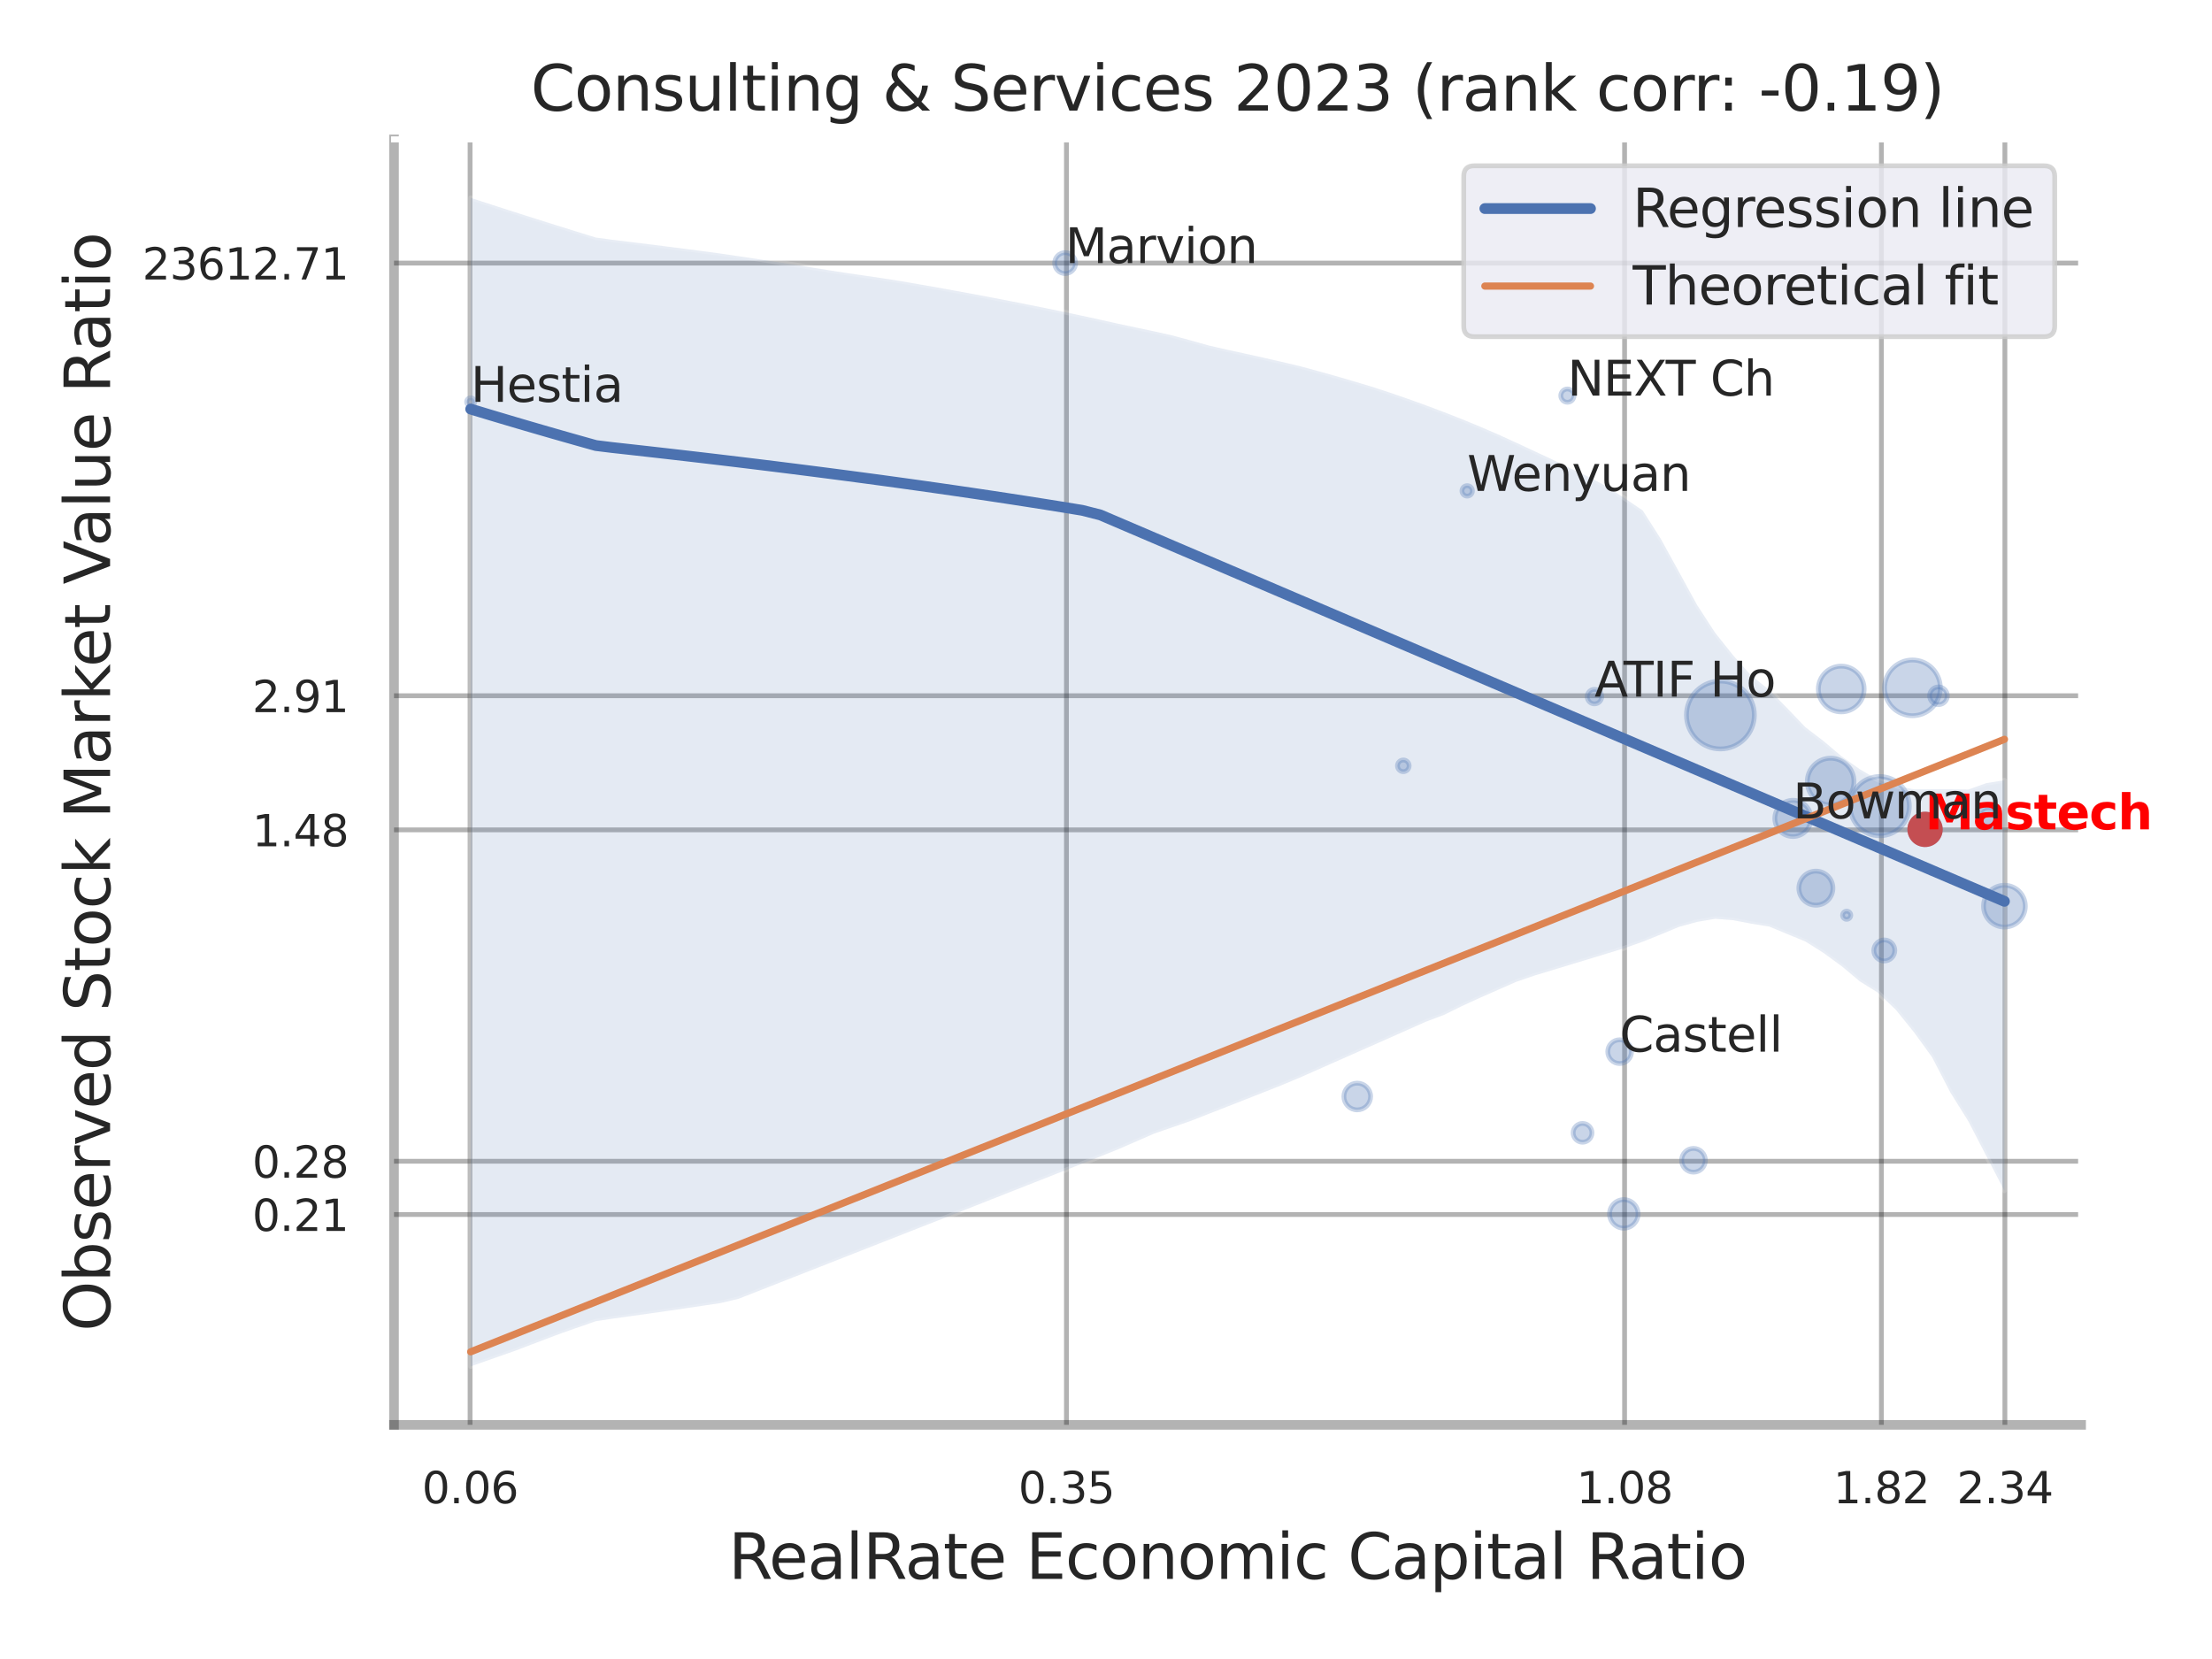 <?xml version="1.0" encoding="utf-8" standalone="no"?>
<!DOCTYPE svg PUBLIC "-//W3C//DTD SVG 1.1//EN"
  "http://www.w3.org/Graphics/SVG/1.1/DTD/svg11.dtd">
<svg xmlns:xlink="http://www.w3.org/1999/xlink" width="460.8pt" height="345.6pt" viewBox="0 0 460.8 345.6" xmlns="http://www.w3.org/2000/svg" version="1.1">
 <defs>
  <style type="text/css">*{stroke-linejoin: round; stroke-linecap: butt}</style>
 </defs>
 <g id="figure_1">
  <g id="patch_1">
   <path d="M 0 345.6 
L 460.8 345.6 
L 460.8 0 
L 0 0 
z
" style="fill: #ffffff"/>
  </g>
  <g id="axes_1">
   <g id="patch_2">
    <path d="M 82.08 296.82 
L 433.534 296.82 
L 433.534 29.04 
L 82.08 29.04 
z
" style="fill: #ffffff"/>
   </g>
   <g id="matplotlib.axis_1">
    <g id="xtick_1">
     <g id="line2d_1">
      <path d="M 97.924 296.82 
L 97.924 29.04 
" clip-path="url(#p98f3d3b3de)" style="fill: none; stroke: #000000; stroke-opacity: 0.3; stroke-linecap: round"/>
     </g>
     <g id="text_1">
      <!-- 0.06 -->
      <g style="fill: #262626" transform="translate(87.905 313.159) scale(0.09 -0.09)">
       <defs>
        <path id="DejaVuSans-30" d="M 2034 4250 
Q 1547 4250 1301 3770 
Q 1056 3291 1056 2328 
Q 1056 1369 1301 889 
Q 1547 409 2034 409 
Q 2525 409 2770 889 
Q 3016 1369 3016 2328 
Q 3016 3291 2770 3770 
Q 2525 4250 2034 4250 
z
M 2034 4750 
Q 2819 4750 3233 4129 
Q 3647 3509 3647 2328 
Q 3647 1150 3233 529 
Q 2819 -91 2034 -91 
Q 1250 -91 836 529 
Q 422 1150 422 2328 
Q 422 3509 836 4129 
Q 1250 4750 2034 4750 
z
" transform="scale(0.016)"/>
        <path id="DejaVuSans-2e" d="M 684 794 
L 1344 794 
L 1344 0 
L 684 0 
L 684 794 
z
" transform="scale(0.016)"/>
        <path id="DejaVuSans-36" d="M 2113 2584 
Q 1688 2584 1439 2293 
Q 1191 2003 1191 1497 
Q 1191 994 1439 701 
Q 1688 409 2113 409 
Q 2538 409 2786 701 
Q 3034 994 3034 1497 
Q 3034 2003 2786 2293 
Q 2538 2584 2113 2584 
z
M 3366 4563 
L 3366 3988 
Q 3128 4100 2886 4159 
Q 2644 4219 2406 4219 
Q 1781 4219 1451 3797 
Q 1122 3375 1075 2522 
Q 1259 2794 1537 2939 
Q 1816 3084 2150 3084 
Q 2853 3084 3261 2657 
Q 3669 2231 3669 1497 
Q 3669 778 3244 343 
Q 2819 -91 2113 -91 
Q 1303 -91 875 529 
Q 447 1150 447 2328 
Q 447 3434 972 4092 
Q 1497 4750 2381 4750 
Q 2619 4750 2861 4703 
Q 3103 4656 3366 4563 
z
" transform="scale(0.016)"/>
       </defs>
       <use xlink:href="#DejaVuSans-30"/>
       <use xlink:href="#DejaVuSans-2e" x="63.623"/>
       <use xlink:href="#DejaVuSans-30" x="95.41"/>
       <use xlink:href="#DejaVuSans-36" x="159.033"/>
      </g>
     </g>
    </g>
    <g id="xtick_2">
     <g id="line2d_2">
      <path d="M 222.159 296.82 
L 222.159 29.04 
" clip-path="url(#p98f3d3b3de)" style="fill: none; stroke: #000000; stroke-opacity: 0.3; stroke-linecap: round"/>
     </g>
     <g id="text_2">
      <!-- 0.35 -->
      <g style="fill: #262626" transform="translate(212.14 313.159) scale(0.09 -0.09)">
       <defs>
        <path id="DejaVuSans-33" d="M 2597 2516 
Q 3050 2419 3304 2112 
Q 3559 1806 3559 1356 
Q 3559 666 3084 287 
Q 2609 -91 1734 -91 
Q 1441 -91 1130 -33 
Q 819 25 488 141 
L 488 750 
Q 750 597 1062 519 
Q 1375 441 1716 441 
Q 2309 441 2620 675 
Q 2931 909 2931 1356 
Q 2931 1769 2642 2001 
Q 2353 2234 1838 2234 
L 1294 2234 
L 1294 2753 
L 1863 2753 
Q 2328 2753 2575 2939 
Q 2822 3125 2822 3475 
Q 2822 3834 2567 4026 
Q 2313 4219 1838 4219 
Q 1578 4219 1281 4162 
Q 984 4106 628 3988 
L 628 4550 
Q 988 4650 1302 4700 
Q 1616 4750 1894 4750 
Q 2613 4750 3031 4423 
Q 3450 4097 3450 3541 
Q 3450 3153 3228 2886 
Q 3006 2619 2597 2516 
z
" transform="scale(0.016)"/>
        <path id="DejaVuSans-35" d="M 691 4666 
L 3169 4666 
L 3169 4134 
L 1269 4134 
L 1269 2991 
Q 1406 3038 1543 3061 
Q 1681 3084 1819 3084 
Q 2600 3084 3056 2656 
Q 3513 2228 3513 1497 
Q 3513 744 3044 326 
Q 2575 -91 1722 -91 
Q 1428 -91 1123 -41 
Q 819 9 494 109 
L 494 744 
Q 775 591 1075 516 
Q 1375 441 1709 441 
Q 2250 441 2565 725 
Q 2881 1009 2881 1497 
Q 2881 1984 2565 2268 
Q 2250 2553 1709 2553 
Q 1456 2553 1204 2497 
Q 953 2441 691 2322 
L 691 4666 
z
" transform="scale(0.016)"/>
       </defs>
       <use xlink:href="#DejaVuSans-30"/>
       <use xlink:href="#DejaVuSans-2e" x="63.623"/>
       <use xlink:href="#DejaVuSans-33" x="95.41"/>
       <use xlink:href="#DejaVuSans-35" x="159.033"/>
      </g>
     </g>
    </g>
    <g id="xtick_3">
     <g id="line2d_3">
      <path d="M 338.428 296.82 
L 338.428 29.04 
" clip-path="url(#p98f3d3b3de)" style="fill: none; stroke: #000000; stroke-opacity: 0.3; stroke-linecap: round"/>
     </g>
     <g id="text_3">
      <!-- 1.08 -->
      <g style="fill: #262626" transform="translate(328.408 313.159) scale(0.09 -0.09)">
       <defs>
        <path id="DejaVuSans-31" d="M 794 531 
L 1825 531 
L 1825 4091 
L 703 3866 
L 703 4441 
L 1819 4666 
L 2450 4666 
L 2450 531 
L 3481 531 
L 3481 0 
L 794 0 
L 794 531 
z
" transform="scale(0.016)"/>
        <path id="DejaVuSans-38" d="M 2034 2216 
Q 1584 2216 1326 1975 
Q 1069 1734 1069 1313 
Q 1069 891 1326 650 
Q 1584 409 2034 409 
Q 2484 409 2743 651 
Q 3003 894 3003 1313 
Q 3003 1734 2745 1975 
Q 2488 2216 2034 2216 
z
M 1403 2484 
Q 997 2584 770 2862 
Q 544 3141 544 3541 
Q 544 4100 942 4425 
Q 1341 4750 2034 4750 
Q 2731 4750 3128 4425 
Q 3525 4100 3525 3541 
Q 3525 3141 3298 2862 
Q 3072 2584 2669 2484 
Q 3125 2378 3379 2068 
Q 3634 1759 3634 1313 
Q 3634 634 3220 271 
Q 2806 -91 2034 -91 
Q 1263 -91 848 271 
Q 434 634 434 1313 
Q 434 1759 690 2068 
Q 947 2378 1403 2484 
z
M 1172 3481 
Q 1172 3119 1398 2916 
Q 1625 2713 2034 2713 
Q 2441 2713 2670 2916 
Q 2900 3119 2900 3481 
Q 2900 3844 2670 4047 
Q 2441 4250 2034 4250 
Q 1625 4250 1398 4047 
Q 1172 3844 1172 3481 
z
" transform="scale(0.016)"/>
       </defs>
       <use xlink:href="#DejaVuSans-31"/>
       <use xlink:href="#DejaVuSans-2e" x="63.623"/>
       <use xlink:href="#DejaVuSans-30" x="95.41"/>
       <use xlink:href="#DejaVuSans-38" x="159.033"/>
      </g>
     </g>
    </g>
    <g id="xtick_4">
     <g id="line2d_4">
      <path d="M 391.932 296.82 
L 391.932 29.04 
" clip-path="url(#p98f3d3b3de)" style="fill: none; stroke: #000000; stroke-opacity: 0.3; stroke-linecap: round"/>
     </g>
     <g id="text_4">
      <!-- 1.82 -->
      <g style="fill: #262626" transform="translate(381.912 313.159) scale(0.09 -0.09)">
       <defs>
        <path id="DejaVuSans-32" d="M 1228 531 
L 3431 531 
L 3431 0 
L 469 0 
L 469 531 
Q 828 903 1448 1529 
Q 2069 2156 2228 2338 
Q 2531 2678 2651 2914 
Q 2772 3150 2772 3378 
Q 2772 3750 2511 3984 
Q 2250 4219 1831 4219 
Q 1534 4219 1204 4116 
Q 875 4013 500 3803 
L 500 4441 
Q 881 4594 1212 4672 
Q 1544 4750 1819 4750 
Q 2544 4750 2975 4387 
Q 3406 4025 3406 3419 
Q 3406 3131 3298 2873 
Q 3191 2616 2906 2266 
Q 2828 2175 2409 1742 
Q 1991 1309 1228 531 
z
" transform="scale(0.016)"/>
       </defs>
       <use xlink:href="#DejaVuSans-31"/>
       <use xlink:href="#DejaVuSans-2e" x="63.623"/>
       <use xlink:href="#DejaVuSans-38" x="95.41"/>
       <use xlink:href="#DejaVuSans-32" x="159.033"/>
      </g>
     </g>
    </g>
    <g id="xtick_5">
     <g id="line2d_5">
      <path d="M 417.655 296.82 
L 417.655 29.04 
" clip-path="url(#p98f3d3b3de)" style="fill: none; stroke: #000000; stroke-opacity: 0.3; stroke-linecap: round"/>
     </g>
     <g id="text_5">
      <!-- 2.34 -->
      <g style="fill: #262626" transform="translate(407.635 313.159) scale(0.09 -0.09)">
       <defs>
        <path id="DejaVuSans-34" d="M 2419 4116 
L 825 1625 
L 2419 1625 
L 2419 4116 
z
M 2253 4666 
L 3047 4666 
L 3047 1625 
L 3713 1625 
L 3713 1100 
L 3047 1100 
L 3047 0 
L 2419 0 
L 2419 1100 
L 313 1100 
L 313 1709 
L 2253 4666 
z
" transform="scale(0.016)"/>
       </defs>
       <use xlink:href="#DejaVuSans-32"/>
       <use xlink:href="#DejaVuSans-2e" x="63.623"/>
       <use xlink:href="#DejaVuSans-33" x="95.41"/>
       <use xlink:href="#DejaVuSans-34" x="159.033"/>
      </g>
     </g>
    </g>
    <g id="xtick_6"/>
    <g id="xtick_7"/>
    <g id="text_6">
     <!-- RealRate Economic Capital Ratio -->
     <g style="fill: #262626" transform="translate(151.753 328.908) scale(0.13 -0.13)">
      <defs>
       <path id="DejaVuSans-52" d="M 2841 2188 
Q 3044 2119 3236 1894 
Q 3428 1669 3622 1275 
L 4263 0 
L 3584 0 
L 2988 1197 
Q 2756 1666 2539 1819 
Q 2322 1972 1947 1972 
L 1259 1972 
L 1259 0 
L 628 0 
L 628 4666 
L 2053 4666 
Q 2853 4666 3247 4331 
Q 3641 3997 3641 3322 
Q 3641 2881 3436 2590 
Q 3231 2300 2841 2188 
z
M 1259 4147 
L 1259 2491 
L 2053 2491 
Q 2509 2491 2742 2702 
Q 2975 2913 2975 3322 
Q 2975 3731 2742 3939 
Q 2509 4147 2053 4147 
L 1259 4147 
z
" transform="scale(0.016)"/>
       <path id="DejaVuSans-65" d="M 3597 1894 
L 3597 1613 
L 953 1613 
Q 991 1019 1311 708 
Q 1631 397 2203 397 
Q 2534 397 2845 478 
Q 3156 559 3463 722 
L 3463 178 
Q 3153 47 2828 -22 
Q 2503 -91 2169 -91 
Q 1331 -91 842 396 
Q 353 884 353 1716 
Q 353 2575 817 3079 
Q 1281 3584 2069 3584 
Q 2775 3584 3186 3129 
Q 3597 2675 3597 1894 
z
M 3022 2063 
Q 3016 2534 2758 2815 
Q 2500 3097 2075 3097 
Q 1594 3097 1305 2825 
Q 1016 2553 972 2059 
L 3022 2063 
z
" transform="scale(0.016)"/>
       <path id="DejaVuSans-61" d="M 2194 1759 
Q 1497 1759 1228 1600 
Q 959 1441 959 1056 
Q 959 750 1161 570 
Q 1363 391 1709 391 
Q 2188 391 2477 730 
Q 2766 1069 2766 1631 
L 2766 1759 
L 2194 1759 
z
M 3341 1997 
L 3341 0 
L 2766 0 
L 2766 531 
Q 2569 213 2275 61 
Q 1981 -91 1556 -91 
Q 1019 -91 701 211 
Q 384 513 384 1019 
Q 384 1609 779 1909 
Q 1175 2209 1959 2209 
L 2766 2209 
L 2766 2266 
Q 2766 2663 2505 2880 
Q 2244 3097 1772 3097 
Q 1472 3097 1187 3025 
Q 903 2953 641 2809 
L 641 3341 
Q 956 3463 1253 3523 
Q 1550 3584 1831 3584 
Q 2591 3584 2966 3190 
Q 3341 2797 3341 1997 
z
" transform="scale(0.016)"/>
       <path id="DejaVuSans-6c" d="M 603 4863 
L 1178 4863 
L 1178 0 
L 603 0 
L 603 4863 
z
" transform="scale(0.016)"/>
       <path id="DejaVuSans-74" d="M 1172 4494 
L 1172 3500 
L 2356 3500 
L 2356 3053 
L 1172 3053 
L 1172 1153 
Q 1172 725 1289 603 
Q 1406 481 1766 481 
L 2356 481 
L 2356 0 
L 1766 0 
Q 1100 0 847 248 
Q 594 497 594 1153 
L 594 3053 
L 172 3053 
L 172 3500 
L 594 3500 
L 594 4494 
L 1172 4494 
z
" transform="scale(0.016)"/>
       <path id="DejaVuSans-20" transform="scale(0.016)"/>
       <path id="DejaVuSans-45" d="M 628 4666 
L 3578 4666 
L 3578 4134 
L 1259 4134 
L 1259 2753 
L 3481 2753 
L 3481 2222 
L 1259 2222 
L 1259 531 
L 3634 531 
L 3634 0 
L 628 0 
L 628 4666 
z
" transform="scale(0.016)"/>
       <path id="DejaVuSans-63" d="M 3122 3366 
L 3122 2828 
Q 2878 2963 2633 3030 
Q 2388 3097 2138 3097 
Q 1578 3097 1268 2742 
Q 959 2388 959 1747 
Q 959 1106 1268 751 
Q 1578 397 2138 397 
Q 2388 397 2633 464 
Q 2878 531 3122 666 
L 3122 134 
Q 2881 22 2623 -34 
Q 2366 -91 2075 -91 
Q 1284 -91 818 406 
Q 353 903 353 1747 
Q 353 2603 823 3093 
Q 1294 3584 2113 3584 
Q 2378 3584 2631 3529 
Q 2884 3475 3122 3366 
z
" transform="scale(0.016)"/>
       <path id="DejaVuSans-6f" d="M 1959 3097 
Q 1497 3097 1228 2736 
Q 959 2375 959 1747 
Q 959 1119 1226 758 
Q 1494 397 1959 397 
Q 2419 397 2687 759 
Q 2956 1122 2956 1747 
Q 2956 2369 2687 2733 
Q 2419 3097 1959 3097 
z
M 1959 3584 
Q 2709 3584 3137 3096 
Q 3566 2609 3566 1747 
Q 3566 888 3137 398 
Q 2709 -91 1959 -91 
Q 1206 -91 779 398 
Q 353 888 353 1747 
Q 353 2609 779 3096 
Q 1206 3584 1959 3584 
z
" transform="scale(0.016)"/>
       <path id="DejaVuSans-6e" d="M 3513 2113 
L 3513 0 
L 2938 0 
L 2938 2094 
Q 2938 2591 2744 2837 
Q 2550 3084 2163 3084 
Q 1697 3084 1428 2787 
Q 1159 2491 1159 1978 
L 1159 0 
L 581 0 
L 581 3500 
L 1159 3500 
L 1159 2956 
Q 1366 3272 1645 3428 
Q 1925 3584 2291 3584 
Q 2894 3584 3203 3211 
Q 3513 2838 3513 2113 
z
" transform="scale(0.016)"/>
       <path id="DejaVuSans-6d" d="M 3328 2828 
Q 3544 3216 3844 3400 
Q 4144 3584 4550 3584 
Q 5097 3584 5394 3201 
Q 5691 2819 5691 2113 
L 5691 0 
L 5113 0 
L 5113 2094 
Q 5113 2597 4934 2840 
Q 4756 3084 4391 3084 
Q 3944 3084 3684 2787 
Q 3425 2491 3425 1978 
L 3425 0 
L 2847 0 
L 2847 2094 
Q 2847 2600 2669 2842 
Q 2491 3084 2119 3084 
Q 1678 3084 1418 2786 
Q 1159 2488 1159 1978 
L 1159 0 
L 581 0 
L 581 3500 
L 1159 3500 
L 1159 2956 
Q 1356 3278 1631 3431 
Q 1906 3584 2284 3584 
Q 2666 3584 2933 3390 
Q 3200 3197 3328 2828 
z
" transform="scale(0.016)"/>
       <path id="DejaVuSans-69" d="M 603 3500 
L 1178 3500 
L 1178 0 
L 603 0 
L 603 3500 
z
M 603 4863 
L 1178 4863 
L 1178 4134 
L 603 4134 
L 603 4863 
z
" transform="scale(0.016)"/>
       <path id="DejaVuSans-43" d="M 4122 4306 
L 4122 3641 
Q 3803 3938 3442 4084 
Q 3081 4231 2675 4231 
Q 1875 4231 1450 3742 
Q 1025 3253 1025 2328 
Q 1025 1406 1450 917 
Q 1875 428 2675 428 
Q 3081 428 3442 575 
Q 3803 722 4122 1019 
L 4122 359 
Q 3791 134 3420 21 
Q 3050 -91 2638 -91 
Q 1578 -91 968 557 
Q 359 1206 359 2328 
Q 359 3453 968 4101 
Q 1578 4750 2638 4750 
Q 3056 4750 3426 4639 
Q 3797 4528 4122 4306 
z
" transform="scale(0.016)"/>
       <path id="DejaVuSans-70" d="M 1159 525 
L 1159 -1331 
L 581 -1331 
L 581 3500 
L 1159 3500 
L 1159 2969 
Q 1341 3281 1617 3432 
Q 1894 3584 2278 3584 
Q 2916 3584 3314 3078 
Q 3713 2572 3713 1747 
Q 3713 922 3314 415 
Q 2916 -91 2278 -91 
Q 1894 -91 1617 61 
Q 1341 213 1159 525 
z
M 3116 1747 
Q 3116 2381 2855 2742 
Q 2594 3103 2138 3103 
Q 1681 3103 1420 2742 
Q 1159 2381 1159 1747 
Q 1159 1113 1420 752 
Q 1681 391 2138 391 
Q 2594 391 2855 752 
Q 3116 1113 3116 1747 
z
" transform="scale(0.016)"/>
      </defs>
      <use xlink:href="#DejaVuSans-52"/>
      <use xlink:href="#DejaVuSans-65" x="64.982"/>
      <use xlink:href="#DejaVuSans-61" x="126.506"/>
      <use xlink:href="#DejaVuSans-6c" x="187.785"/>
      <use xlink:href="#DejaVuSans-52" x="215.568"/>
      <use xlink:href="#DejaVuSans-61" x="282.801"/>
      <use xlink:href="#DejaVuSans-74" x="344.08"/>
      <use xlink:href="#DejaVuSans-65" x="383.289"/>
      <use xlink:href="#DejaVuSans-20" x="444.812"/>
      <use xlink:href="#DejaVuSans-45" x="476.6"/>
      <use xlink:href="#DejaVuSans-63" x="539.783"/>
      <use xlink:href="#DejaVuSans-6f" x="594.764"/>
      <use xlink:href="#DejaVuSans-6e" x="655.945"/>
      <use xlink:href="#DejaVuSans-6f" x="719.324"/>
      <use xlink:href="#DejaVuSans-6d" x="780.506"/>
      <use xlink:href="#DejaVuSans-69" x="877.918"/>
      <use xlink:href="#DejaVuSans-63" x="905.701"/>
      <use xlink:href="#DejaVuSans-20" x="960.682"/>
      <use xlink:href="#DejaVuSans-43" x="992.469"/>
      <use xlink:href="#DejaVuSans-61" x="1062.293"/>
      <use xlink:href="#DejaVuSans-70" x="1123.572"/>
      <use xlink:href="#DejaVuSans-69" x="1187.049"/>
      <use xlink:href="#DejaVuSans-74" x="1214.832"/>
      <use xlink:href="#DejaVuSans-61" x="1254.041"/>
      <use xlink:href="#DejaVuSans-6c" x="1315.32"/>
      <use xlink:href="#DejaVuSans-20" x="1343.104"/>
      <use xlink:href="#DejaVuSans-52" x="1374.891"/>
      <use xlink:href="#DejaVuSans-61" x="1442.123"/>
      <use xlink:href="#DejaVuSans-74" x="1503.402"/>
      <use xlink:href="#DejaVuSans-69" x="1542.611"/>
      <use xlink:href="#DejaVuSans-6f" x="1570.395"/>
     </g>
    </g>
   </g>
   <g id="matplotlib.axis_2">
    <g id="ytick_1">
     <g id="line2d_6">
      <path d="M 82.08 253.001 
L 433.534 253.001 
" clip-path="url(#p98f3d3b3de)" style="fill: none; stroke: #000000; stroke-opacity: 0.3; stroke-linecap: round"/>
     </g>
     <g id="text_7">
      <!-- 0.21 -->
      <g style="fill: #262626" transform="translate(52.541 256.42) scale(0.09 -0.09)">
       <use xlink:href="#DejaVuSans-30"/>
       <use xlink:href="#DejaVuSans-2e" x="63.623"/>
       <use xlink:href="#DejaVuSans-32" x="95.41"/>
       <use xlink:href="#DejaVuSans-31" x="159.033"/>
      </g>
     </g>
    </g>
    <g id="ytick_2">
     <g id="line2d_7">
      <path d="M 82.08 241.907 
L 433.534 241.907 
" clip-path="url(#p98f3d3b3de)" style="fill: none; stroke: #000000; stroke-opacity: 0.3; stroke-linecap: round"/>
     </g>
     <g id="text_8">
      <!-- 0.28 -->
      <g style="fill: #262626" transform="translate(52.541 245.326) scale(0.09 -0.09)">
       <use xlink:href="#DejaVuSans-30"/>
       <use xlink:href="#DejaVuSans-2e" x="63.623"/>
       <use xlink:href="#DejaVuSans-32" x="95.41"/>
       <use xlink:href="#DejaVuSans-38" x="159.033"/>
      </g>
     </g>
    </g>
    <g id="ytick_3">
     <g id="line2d_8">
      <path d="M 82.08 172.877 
L 433.534 172.877 
" clip-path="url(#p98f3d3b3de)" style="fill: none; stroke: #000000; stroke-opacity: 0.3; stroke-linecap: round"/>
     </g>
     <g id="text_9">
      <!-- 1.48 -->
      <g style="fill: #262626" transform="translate(52.541 176.297) scale(0.09 -0.09)">
       <use xlink:href="#DejaVuSans-31"/>
       <use xlink:href="#DejaVuSans-2e" x="63.623"/>
       <use xlink:href="#DejaVuSans-34" x="95.41"/>
       <use xlink:href="#DejaVuSans-38" x="159.033"/>
      </g>
     </g>
    </g>
    <g id="ytick_4">
     <g id="line2d_9">
      <path d="M 82.08 144.937 
L 433.534 144.937 
" clip-path="url(#p98f3d3b3de)" style="fill: none; stroke: #000000; stroke-opacity: 0.3; stroke-linecap: round"/>
     </g>
     <g id="text_10">
      <!-- 2.91 -->
      <g style="fill: #262626" transform="translate(52.541 148.356) scale(0.09 -0.09)">
       <defs>
        <path id="DejaVuSans-39" d="M 703 97 
L 703 672 
Q 941 559 1184 500 
Q 1428 441 1663 441 
Q 2288 441 2617 861 
Q 2947 1281 2994 2138 
Q 2813 1869 2534 1725 
Q 2256 1581 1919 1581 
Q 1219 1581 811 2004 
Q 403 2428 403 3163 
Q 403 3881 828 4315 
Q 1253 4750 1959 4750 
Q 2769 4750 3195 4129 
Q 3622 3509 3622 2328 
Q 3622 1225 3098 567 
Q 2575 -91 1691 -91 
Q 1453 -91 1209 -44 
Q 966 3 703 97 
z
M 1959 2075 
Q 2384 2075 2632 2365 
Q 2881 2656 2881 3163 
Q 2881 3666 2632 3958 
Q 2384 4250 1959 4250 
Q 1534 4250 1286 3958 
Q 1038 3666 1038 3163 
Q 1038 2656 1286 2365 
Q 1534 2075 1959 2075 
z
" transform="scale(0.016)"/>
       </defs>
       <use xlink:href="#DejaVuSans-32"/>
       <use xlink:href="#DejaVuSans-2e" x="63.623"/>
       <use xlink:href="#DejaVuSans-39" x="95.41"/>
       <use xlink:href="#DejaVuSans-31" x="159.033"/>
      </g>
     </g>
    </g>
    <g id="ytick_5">
     <g id="line2d_10">
      <path d="M 82.08 54.804 
L 433.534 54.804 
" clip-path="url(#p98f3d3b3de)" style="fill: none; stroke: #000000; stroke-opacity: 0.3; stroke-linecap: round"/>
     </g>
     <g id="text_11">
      <!-- 23612.71 -->
      <g style="fill: #262626" transform="translate(29.636 58.223) scale(0.09 -0.09)">
       <defs>
        <path id="DejaVuSans-37" d="M 525 4666 
L 3525 4666 
L 3525 4397 
L 1831 0 
L 1172 0 
L 2766 4134 
L 525 4134 
L 525 4666 
z
" transform="scale(0.016)"/>
       </defs>
       <use xlink:href="#DejaVuSans-32"/>
       <use xlink:href="#DejaVuSans-33" x="63.623"/>
       <use xlink:href="#DejaVuSans-36" x="127.246"/>
       <use xlink:href="#DejaVuSans-31" x="190.869"/>
       <use xlink:href="#DejaVuSans-32" x="254.492"/>
       <use xlink:href="#DejaVuSans-2e" x="318.115"/>
       <use xlink:href="#DejaVuSans-37" x="349.902"/>
       <use xlink:href="#DejaVuSans-31" x="413.525"/>
      </g>
     </g>
    </g>
    <g id="ytick_6"/>
    <g id="ytick_7"/>
    <g id="ytick_8"/>
    <g id="ytick_9"/>
    <g id="text_12">
     <!-- Observed Stock Market Value Ratio -->
     <g style="fill: #262626" transform="translate(22.932 277.332) rotate(-90) scale(0.13 -0.13)">
      <defs>
       <path id="DejaVuSans-4f" d="M 2522 4238 
Q 1834 4238 1429 3725 
Q 1025 3213 1025 2328 
Q 1025 1447 1429 934 
Q 1834 422 2522 422 
Q 3209 422 3611 934 
Q 4013 1447 4013 2328 
Q 4013 3213 3611 3725 
Q 3209 4238 2522 4238 
z
M 2522 4750 
Q 3503 4750 4090 4092 
Q 4678 3434 4678 2328 
Q 4678 1225 4090 567 
Q 3503 -91 2522 -91 
Q 1538 -91 948 565 
Q 359 1222 359 2328 
Q 359 3434 948 4092 
Q 1538 4750 2522 4750 
z
" transform="scale(0.016)"/>
       <path id="DejaVuSans-62" d="M 3116 1747 
Q 3116 2381 2855 2742 
Q 2594 3103 2138 3103 
Q 1681 3103 1420 2742 
Q 1159 2381 1159 1747 
Q 1159 1113 1420 752 
Q 1681 391 2138 391 
Q 2594 391 2855 752 
Q 3116 1113 3116 1747 
z
M 1159 2969 
Q 1341 3281 1617 3432 
Q 1894 3584 2278 3584 
Q 2916 3584 3314 3078 
Q 3713 2572 3713 1747 
Q 3713 922 3314 415 
Q 2916 -91 2278 -91 
Q 1894 -91 1617 61 
Q 1341 213 1159 525 
L 1159 0 
L 581 0 
L 581 4863 
L 1159 4863 
L 1159 2969 
z
" transform="scale(0.016)"/>
       <path id="DejaVuSans-73" d="M 2834 3397 
L 2834 2853 
Q 2591 2978 2328 3040 
Q 2066 3103 1784 3103 
Q 1356 3103 1142 2972 
Q 928 2841 928 2578 
Q 928 2378 1081 2264 
Q 1234 2150 1697 2047 
L 1894 2003 
Q 2506 1872 2764 1633 
Q 3022 1394 3022 966 
Q 3022 478 2636 193 
Q 2250 -91 1575 -91 
Q 1294 -91 989 -36 
Q 684 19 347 128 
L 347 722 
Q 666 556 975 473 
Q 1284 391 1588 391 
Q 1994 391 2212 530 
Q 2431 669 2431 922 
Q 2431 1156 2273 1281 
Q 2116 1406 1581 1522 
L 1381 1569 
Q 847 1681 609 1914 
Q 372 2147 372 2553 
Q 372 3047 722 3315 
Q 1072 3584 1716 3584 
Q 2034 3584 2315 3537 
Q 2597 3491 2834 3397 
z
" transform="scale(0.016)"/>
       <path id="DejaVuSans-72" d="M 2631 2963 
Q 2534 3019 2420 3045 
Q 2306 3072 2169 3072 
Q 1681 3072 1420 2755 
Q 1159 2438 1159 1844 
L 1159 0 
L 581 0 
L 581 3500 
L 1159 3500 
L 1159 2956 
Q 1341 3275 1631 3429 
Q 1922 3584 2338 3584 
Q 2397 3584 2469 3576 
Q 2541 3569 2628 3553 
L 2631 2963 
z
" transform="scale(0.016)"/>
       <path id="DejaVuSans-76" d="M 191 3500 
L 800 3500 
L 1894 563 
L 2988 3500 
L 3597 3500 
L 2284 0 
L 1503 0 
L 191 3500 
z
" transform="scale(0.016)"/>
       <path id="DejaVuSans-64" d="M 2906 2969 
L 2906 4863 
L 3481 4863 
L 3481 0 
L 2906 0 
L 2906 525 
Q 2725 213 2448 61 
Q 2172 -91 1784 -91 
Q 1150 -91 751 415 
Q 353 922 353 1747 
Q 353 2572 751 3078 
Q 1150 3584 1784 3584 
Q 2172 3584 2448 3432 
Q 2725 3281 2906 2969 
z
M 947 1747 
Q 947 1113 1208 752 
Q 1469 391 1925 391 
Q 2381 391 2643 752 
Q 2906 1113 2906 1747 
Q 2906 2381 2643 2742 
Q 2381 3103 1925 3103 
Q 1469 3103 1208 2742 
Q 947 2381 947 1747 
z
" transform="scale(0.016)"/>
       <path id="DejaVuSans-53" d="M 3425 4513 
L 3425 3897 
Q 3066 4069 2747 4153 
Q 2428 4238 2131 4238 
Q 1616 4238 1336 4038 
Q 1056 3838 1056 3469 
Q 1056 3159 1242 3001 
Q 1428 2844 1947 2747 
L 2328 2669 
Q 3034 2534 3370 2195 
Q 3706 1856 3706 1288 
Q 3706 609 3251 259 
Q 2797 -91 1919 -91 
Q 1588 -91 1214 -16 
Q 841 59 441 206 
L 441 856 
Q 825 641 1194 531 
Q 1563 422 1919 422 
Q 2459 422 2753 634 
Q 3047 847 3047 1241 
Q 3047 1584 2836 1778 
Q 2625 1972 2144 2069 
L 1759 2144 
Q 1053 2284 737 2584 
Q 422 2884 422 3419 
Q 422 4038 858 4394 
Q 1294 4750 2059 4750 
Q 2388 4750 2728 4690 
Q 3069 4631 3425 4513 
z
" transform="scale(0.016)"/>
       <path id="DejaVuSans-6b" d="M 581 4863 
L 1159 4863 
L 1159 1991 
L 2875 3500 
L 3609 3500 
L 1753 1863 
L 3688 0 
L 2938 0 
L 1159 1709 
L 1159 0 
L 581 0 
L 581 4863 
z
" transform="scale(0.016)"/>
       <path id="DejaVuSans-4d" d="M 628 4666 
L 1569 4666 
L 2759 1491 
L 3956 4666 
L 4897 4666 
L 4897 0 
L 4281 0 
L 4281 4097 
L 3078 897 
L 2444 897 
L 1241 4097 
L 1241 0 
L 628 0 
L 628 4666 
z
" transform="scale(0.016)"/>
       <path id="DejaVuSans-56" d="M 1831 0 
L 50 4666 
L 709 4666 
L 2188 738 
L 3669 4666 
L 4325 4666 
L 2547 0 
L 1831 0 
z
" transform="scale(0.016)"/>
       <path id="DejaVuSans-75" d="M 544 1381 
L 544 3500 
L 1119 3500 
L 1119 1403 
Q 1119 906 1312 657 
Q 1506 409 1894 409 
Q 2359 409 2629 706 
Q 2900 1003 2900 1516 
L 2900 3500 
L 3475 3500 
L 3475 0 
L 2900 0 
L 2900 538 
Q 2691 219 2414 64 
Q 2138 -91 1772 -91 
Q 1169 -91 856 284 
Q 544 659 544 1381 
z
M 1991 3584 
L 1991 3584 
z
" transform="scale(0.016)"/>
      </defs>
      <use xlink:href="#DejaVuSans-4f"/>
      <use xlink:href="#DejaVuSans-62" x="78.711"/>
      <use xlink:href="#DejaVuSans-73" x="142.188"/>
      <use xlink:href="#DejaVuSans-65" x="194.287"/>
      <use xlink:href="#DejaVuSans-72" x="255.811"/>
      <use xlink:href="#DejaVuSans-76" x="296.924"/>
      <use xlink:href="#DejaVuSans-65" x="356.104"/>
      <use xlink:href="#DejaVuSans-64" x="417.627"/>
      <use xlink:href="#DejaVuSans-20" x="481.104"/>
      <use xlink:href="#DejaVuSans-53" x="512.891"/>
      <use xlink:href="#DejaVuSans-74" x="576.367"/>
      <use xlink:href="#DejaVuSans-6f" x="615.576"/>
      <use xlink:href="#DejaVuSans-63" x="676.758"/>
      <use xlink:href="#DejaVuSans-6b" x="731.738"/>
      <use xlink:href="#DejaVuSans-20" x="789.648"/>
      <use xlink:href="#DejaVuSans-4d" x="821.436"/>
      <use xlink:href="#DejaVuSans-61" x="907.715"/>
      <use xlink:href="#DejaVuSans-72" x="968.994"/>
      <use xlink:href="#DejaVuSans-6b" x="1010.107"/>
      <use xlink:href="#DejaVuSans-65" x="1064.393"/>
      <use xlink:href="#DejaVuSans-74" x="1125.916"/>
      <use xlink:href="#DejaVuSans-20" x="1165.125"/>
      <use xlink:href="#DejaVuSans-56" x="1196.912"/>
      <use xlink:href="#DejaVuSans-61" x="1257.57"/>
      <use xlink:href="#DejaVuSans-6c" x="1318.85"/>
      <use xlink:href="#DejaVuSans-75" x="1346.633"/>
      <use xlink:href="#DejaVuSans-65" x="1410.012"/>
      <use xlink:href="#DejaVuSans-20" x="1471.535"/>
      <use xlink:href="#DejaVuSans-52" x="1503.322"/>
      <use xlink:href="#DejaVuSans-61" x="1570.555"/>
      <use xlink:href="#DejaVuSans-74" x="1631.834"/>
      <use xlink:href="#DejaVuSans-69" x="1671.043"/>
      <use xlink:href="#DejaVuSans-6f" x="1698.826"/>
     </g>
    </g>
   </g>
   <g id="PathCollection_1">
    <path d="M 305.641 103.351 
C 305.93 103.351 306.208 103.236 306.412 103.031 
C 306.617 102.827 306.732 102.549 306.732 102.26 
C 306.732 101.971 306.617 101.693 306.412 101.489 
C 306.208 101.284 305.93 101.17 305.641 101.17 
C 305.352 101.17 305.074 101.284 304.87 101.489 
C 304.665 101.693 304.55 101.971 304.55 102.26 
C 304.55 102.549 304.665 102.827 304.87 103.031 
C 305.074 103.236 305.352 103.351 305.641 103.351 
z
" clip-path="url(#p98f3d3b3de)" style="fill: #4c72b0; fill-opacity: 0.3; stroke: #4c72b0; stroke-opacity: 0.3"/>
    <path d="M 398.399 149.1 
C 399.939 149.1 401.416 148.488 402.504 147.399 
C 403.593 146.311 404.205 144.834 404.205 143.294 
C 404.205 141.755 403.593 140.278 402.504 139.189 
C 401.416 138.1 399.939 137.489 398.399 137.489 
C 396.86 137.489 395.383 138.1 394.294 139.189 
C 393.206 140.278 392.594 141.755 392.594 143.294 
C 392.594 144.834 393.206 146.311 394.294 147.399 
C 395.383 148.488 396.86 149.1 398.399 149.1 
z
" clip-path="url(#p98f3d3b3de)" style="fill: #4c72b0; fill-opacity: 0.3; stroke: #4c72b0; stroke-opacity: 0.3"/>
    <path d="M 392.535 200.189 
C 393.116 200.189 393.673 199.958 394.084 199.548 
C 394.495 199.137 394.725 198.58 394.725 197.999 
C 394.725 197.418 394.495 196.861 394.084 196.451 
C 393.673 196.04 393.116 195.809 392.535 195.809 
C 391.955 195.809 391.398 196.04 390.987 196.451 
C 390.576 196.861 390.346 197.418 390.346 197.999 
C 390.346 198.58 390.576 199.137 390.987 199.548 
C 391.398 199.958 391.955 200.189 392.535 200.189 
z
" clip-path="url(#p98f3d3b3de)" style="fill: #4c72b0; fill-opacity: 0.3; stroke: #4c72b0; stroke-opacity: 0.3"/>
    <path d="M 383.567 148.299 
C 384.831 148.299 386.044 147.796 386.938 146.903 
C 387.831 146.009 388.333 144.796 388.333 143.532 
C 388.333 142.268 387.831 141.056 386.938 140.162 
C 386.044 139.269 384.831 138.766 383.567 138.766 
C 382.303 138.766 381.091 139.269 380.197 140.162 
C 379.304 141.056 378.801 142.268 378.801 143.532 
C 378.801 144.796 379.304 146.009 380.197 146.903 
C 381.091 147.796 382.303 148.299 383.567 148.299 
z
" clip-path="url(#p98f3d3b3de)" style="fill: #4c72b0; fill-opacity: 0.3; stroke: #4c72b0; stroke-opacity: 0.3"/>
    <path d="M 403.818 146.783 
C 404.306 146.783 404.774 146.589 405.119 146.244 
C 405.464 145.899 405.658 145.431 405.658 144.943 
C 405.658 144.455 405.464 143.986 405.119 143.641 
C 404.774 143.296 404.306 143.102 403.818 143.102 
C 403.33 143.102 402.861 143.296 402.516 143.641 
C 402.171 143.986 401.977 144.455 401.977 144.943 
C 401.977 145.431 402.171 145.899 402.516 146.244 
C 402.861 146.589 403.33 146.783 403.818 146.783 
z
" clip-path="url(#p98f3d3b3de)" style="fill: #4c72b0; fill-opacity: 0.3; stroke: #4c72b0; stroke-opacity: 0.3"/>
    <path d="M 384.696 191.514 
C 384.922 191.514 385.139 191.424 385.299 191.264 
C 385.459 191.104 385.549 190.887 385.549 190.661 
C 385.549 190.435 385.459 190.218 385.299 190.058 
C 385.139 189.898 384.922 189.809 384.696 189.809 
C 384.47 189.809 384.253 189.898 384.093 190.058 
C 383.933 190.218 383.844 190.435 383.844 190.661 
C 383.844 190.887 383.933 191.104 384.093 191.264 
C 384.253 191.424 384.47 191.514 384.696 191.514 
z
" clip-path="url(#p98f3d3b3de)" style="fill: #4c72b0; fill-opacity: 0.3; stroke: #4c72b0; stroke-opacity: 0.3"/>
    <path d="M 381.356 167.678 
C 382.647 167.678 383.885 167.166 384.797 166.253 
C 385.71 165.341 386.222 164.103 386.222 162.812 
C 386.222 161.522 385.71 160.284 384.797 159.371 
C 383.885 158.459 382.647 157.946 381.356 157.946 
C 380.066 157.946 378.828 158.459 377.915 159.371 
C 377.003 160.284 376.49 161.522 376.49 162.812 
C 376.49 164.103 377.003 165.341 377.915 166.253 
C 378.828 167.166 380.066 167.678 381.356 167.678 
z
" clip-path="url(#p98f3d3b3de)" style="fill: #4c72b0; fill-opacity: 0.3; stroke: #4c72b0; stroke-opacity: 0.3"/>
    <path d="M 414.254 172.257 
C 414.788 172.257 415.301 172.044 415.679 171.667 
C 416.057 171.289 416.269 170.776 416.269 170.242 
C 416.269 169.707 416.057 169.194 415.679 168.817 
C 415.301 168.439 414.788 168.226 414.254 168.226 
C 413.72 168.226 413.207 168.439 412.829 168.817 
C 412.451 169.194 412.239 169.707 412.239 170.242 
C 412.239 170.776 412.451 171.289 412.829 171.667 
C 413.207 172.044 413.72 172.257 414.254 172.257 
z
" clip-path="url(#p98f3d3b3de)" style="fill: #4c72b0; fill-opacity: 0.3; stroke: #4c72b0; stroke-opacity: 0.3"/>
    <path d="M 352.786 244.185 
C 353.443 244.185 354.072 243.925 354.537 243.46 
C 355.001 242.996 355.262 242.366 355.262 241.71 
C 355.262 241.053 355.001 240.423 354.537 239.959 
C 354.072 239.495 353.443 239.234 352.786 239.234 
C 352.13 239.234 351.5 239.495 351.035 239.959 
C 350.571 240.423 350.31 241.053 350.31 241.71 
C 350.31 242.366 350.571 242.996 351.035 243.46 
C 351.5 243.925 352.13 244.185 352.786 244.185 
z
" clip-path="url(#p98f3d3b3de)" style="fill: #4c72b0; fill-opacity: 0.3; stroke: #4c72b0; stroke-opacity: 0.3"/>
    <path d="M 378.285 188.567 
C 379.226 188.567 380.128 188.193 380.793 187.528 
C 381.459 186.863 381.832 185.96 381.832 185.02 
C 381.832 184.079 381.459 183.176 380.793 182.511 
C 380.128 181.846 379.226 181.472 378.285 181.472 
C 377.344 181.472 376.442 181.846 375.776 182.511 
C 375.111 183.176 374.737 184.079 374.737 185.02 
C 374.737 185.96 375.111 186.863 375.776 187.528 
C 376.442 188.193 377.344 188.567 378.285 188.567 
z
" clip-path="url(#p98f3d3b3de)" style="fill: #4c72b0; fill-opacity: 0.3; stroke: #4c72b0; stroke-opacity: 0.3"/>
    <path d="M 391.582 174.105 
C 393.218 174.105 394.787 173.455 395.944 172.298 
C 397.101 171.141 397.751 169.572 397.751 167.936 
C 397.751 166.3 397.101 164.731 395.944 163.574 
C 394.787 162.417 393.218 161.767 391.582 161.767 
C 389.946 161.767 388.376 162.417 387.22 163.574 
C 386.063 164.731 385.413 166.3 385.413 167.936 
C 385.413 169.572 386.063 171.141 387.22 172.298 
C 388.376 173.455 389.946 174.105 391.582 174.105 
z
" clip-path="url(#p98f3d3b3de)" style="fill: #4c72b0; fill-opacity: 0.3; stroke: #4c72b0; stroke-opacity: 0.3"/>
    <path d="M 338.27 255.853 
C 339.059 255.853 339.815 255.54 340.373 254.982 
C 340.93 254.425 341.244 253.668 341.244 252.88 
C 341.244 252.091 340.93 251.335 340.373 250.777 
C 339.815 250.219 339.059 249.906 338.27 249.906 
C 337.481 249.906 336.725 250.219 336.167 250.777 
C 335.61 251.335 335.296 252.091 335.296 252.88 
C 335.296 253.668 335.61 254.425 336.167 254.982 
C 336.725 255.54 337.481 255.853 338.27 255.853 
z
" clip-path="url(#p98f3d3b3de)" style="fill: #4c72b0; fill-opacity: 0.3; stroke: #4c72b0; stroke-opacity: 0.3"/>
    <path d="M 401.024 175.953 
C 401.868 175.953 402.677 175.618 403.274 175.021 
C 403.871 174.425 404.206 173.615 404.206 172.771 
C 404.206 171.928 403.871 171.118 403.274 170.522 
C 402.677 169.925 401.868 169.59 401.024 169.59 
C 400.18 169.59 399.371 169.925 398.774 170.522 
C 398.178 171.118 397.842 171.928 397.842 172.771 
C 397.842 173.615 398.178 174.425 398.774 175.021 
C 399.371 175.618 400.18 175.953 401.024 175.953 
z
" clip-path="url(#p98f3d3b3de)" style="fill: #4c72b0; fill-opacity: 0.3; stroke: #4c72b0; stroke-opacity: 0.3"/>
    <path d="M 221.886 56.985 
C 222.464 56.985 223.018 56.756 223.427 56.347 
C 223.836 55.938 224.065 55.384 224.065 54.806 
C 224.065 54.228 223.836 53.673 223.427 53.264 
C 223.018 52.856 222.464 52.626 221.886 52.626 
C 221.307 52.626 220.753 52.856 220.344 53.264 
C 219.936 53.673 219.706 54.228 219.706 54.806 
C 219.706 55.384 219.936 55.938 220.344 56.347 
C 220.753 56.756 221.307 56.985 221.886 56.985 
z
" clip-path="url(#p98f3d3b3de)" style="fill: #4c72b0; fill-opacity: 0.3; stroke: #4c72b0; stroke-opacity: 0.3"/>
    <path d="M 358.392 156.017 
C 360.267 156.017 362.066 155.272 363.392 153.946 
C 364.718 152.62 365.463 150.822 365.463 148.946 
C 365.463 147.071 364.718 145.272 363.392 143.946 
C 362.066 142.62 360.267 141.875 358.392 141.875 
C 356.516 141.875 354.718 142.62 353.392 143.946 
C 352.066 145.272 351.321 147.071 351.321 148.946 
C 351.321 150.822 352.066 152.62 353.392 153.946 
C 354.718 155.272 356.516 156.017 358.392 156.017 
z
" clip-path="url(#p98f3d3b3de)" style="fill: #4c72b0; fill-opacity: 0.3; stroke: #4c72b0; stroke-opacity: 0.3"/>
    <path d="M 329.674 237.945 
C 330.194 237.945 330.692 237.738 331.059 237.371 
C 331.426 237.004 331.633 236.506 331.633 235.986 
C 331.633 235.467 331.426 234.969 331.059 234.602 
C 330.692 234.234 330.194 234.028 329.674 234.028 
C 329.155 234.028 328.657 234.234 328.29 234.602 
C 327.923 234.969 327.716 235.467 327.716 235.986 
C 327.716 236.506 327.923 237.004 328.29 237.371 
C 328.657 237.738 329.155 237.945 329.674 237.945 
z
" clip-path="url(#p98f3d3b3de)" style="fill: #4c72b0; fill-opacity: 0.3; stroke: #4c72b0; stroke-opacity: 0.3"/>
    <path d="M 292.334 160.749 
C 292.657 160.749 292.966 160.621 293.194 160.393 
C 293.423 160.164 293.551 159.855 293.551 159.532 
C 293.551 159.209 293.423 158.9 293.194 158.672 
C 292.966 158.443 292.657 158.315 292.334 158.315 
C 292.011 158.315 291.701 158.443 291.473 158.672 
C 291.245 158.9 291.117 159.209 291.117 159.532 
C 291.117 159.855 291.245 160.164 291.473 160.393 
C 291.701 160.621 292.011 160.749 292.334 160.749 
z
" clip-path="url(#p98f3d3b3de)" style="fill: #4c72b0; fill-opacity: 0.3; stroke: #4c72b0; stroke-opacity: 0.3"/>
    <path d="M 417.559 193.121 
C 418.713 193.121 419.82 192.662 420.636 191.846 
C 421.452 191.03 421.911 189.923 421.911 188.769 
C 421.911 187.615 421.452 186.508 420.636 185.692 
C 419.82 184.876 418.713 184.417 417.559 184.417 
C 416.405 184.417 415.298 184.876 414.482 185.692 
C 413.666 186.508 413.207 187.615 413.207 188.769 
C 413.207 189.923 413.666 191.03 414.482 191.846 
C 415.298 192.662 416.405 193.121 417.559 193.121 
z
" clip-path="url(#p98f3d3b3de)" style="fill: #4c72b0; fill-opacity: 0.3; stroke: #4c72b0; stroke-opacity: 0.3"/>
    <path d="M 326.521 83.797 
C 326.887 83.797 327.239 83.651 327.498 83.392 
C 327.757 83.133 327.903 82.782 327.903 82.415 
C 327.903 82.049 327.757 81.697 327.498 81.438 
C 327.239 81.179 326.887 81.033 326.521 81.033 
C 326.154 81.033 325.803 81.179 325.544 81.438 
C 325.285 81.697 325.139 82.049 325.139 82.415 
C 325.139 82.782 325.285 83.133 325.544 83.392 
C 325.803 83.651 326.154 83.797 326.521 83.797 
z
" clip-path="url(#p98f3d3b3de)" style="fill: #4c72b0; fill-opacity: 0.3; stroke: #4c72b0; stroke-opacity: 0.3"/>
    <path d="M 332.159 146.629 
C 332.56 146.629 332.945 146.469 333.229 146.186 
C 333.512 145.902 333.672 145.517 333.672 145.116 
C 333.672 144.715 333.512 144.33 333.229 144.047 
C 332.945 143.763 332.56 143.603 332.159 143.603 
C 331.758 143.603 331.373 143.763 331.09 144.047 
C 330.806 144.33 330.647 144.715 330.647 145.116 
C 330.647 145.517 330.806 145.902 331.09 146.186 
C 331.373 146.469 331.758 146.629 332.159 146.629 
z
" clip-path="url(#p98f3d3b3de)" style="fill: #4c72b0; fill-opacity: 0.3; stroke: #4c72b0; stroke-opacity: 0.3"/>
    <path d="M 282.738 231.205 
C 283.477 231.205 284.185 230.911 284.707 230.389 
C 285.229 229.867 285.523 229.159 285.523 228.42 
C 285.523 227.682 285.229 226.973 284.707 226.451 
C 284.185 225.929 283.477 225.636 282.738 225.636 
C 282 225.636 281.291 225.929 280.769 226.451 
C 280.247 226.973 279.954 227.682 279.954 228.42 
C 279.954 229.159 280.247 229.867 280.769 230.389 
C 281.291 230.911 282 231.205 282.738 231.205 
z
" clip-path="url(#p98f3d3b3de)" style="fill: #4c72b0; fill-opacity: 0.3; stroke: #4c72b0; stroke-opacity: 0.3"/>
    <path d="M 98.055 84.556 
C 98.279 84.556 98.493 84.467 98.651 84.31 
C 98.809 84.152 98.897 83.937 98.897 83.714 
C 98.897 83.491 98.809 83.276 98.651 83.118 
C 98.493 82.96 98.279 82.872 98.055 82.872 
C 97.832 82.872 97.618 82.96 97.46 83.118 
C 97.302 83.276 97.213 83.491 97.213 83.714 
C 97.213 83.937 97.302 84.152 97.46 84.31 
C 97.618 84.467 97.832 84.556 98.055 84.556 
z
" clip-path="url(#p98f3d3b3de)" style="fill: #4c72b0; fill-opacity: 0.3; stroke: #4c72b0; stroke-opacity: 0.3"/>
    <path d="M 373.498 174.257 
C 374.498 174.257 375.457 173.86 376.164 173.153 
C 376.871 172.446 377.268 171.487 377.268 170.487 
C 377.268 169.487 376.871 168.528 376.164 167.821 
C 375.457 167.114 374.498 166.717 373.498 166.717 
C 372.499 166.717 371.54 167.114 370.833 167.821 
C 370.126 168.528 369.728 169.487 369.728 170.487 
C 369.728 171.487 370.126 172.446 370.833 173.153 
C 371.54 173.86 372.499 174.257 373.498 174.257 
z
" clip-path="url(#p98f3d3b3de)" style="fill: #4c72b0; fill-opacity: 0.3; stroke: #4c72b0; stroke-opacity: 0.3"/>
    <path d="M 337.4 221.551 
C 338.056 221.551 338.685 221.291 339.148 220.827 
C 339.612 220.363 339.873 219.734 339.873 219.078 
C 339.873 218.422 339.612 217.793 339.148 217.329 
C 338.685 216.865 338.056 216.605 337.4 216.605 
C 336.744 216.605 336.115 216.865 335.651 217.329 
C 335.187 217.793 334.926 218.422 334.926 219.078 
C 334.926 219.734 335.187 220.363 335.651 220.827 
C 336.115 221.291 336.744 221.551 337.4 221.551 
z
" clip-path="url(#p98f3d3b3de)" style="fill: #4c72b0; fill-opacity: 0.3; stroke: #4c72b0; stroke-opacity: 0.3"/>
   </g>
   <g id="PolyCollection_1">
    <defs>
     <path id="m6de6b479f2" d="M 98.055 -304.388 
L 98.055 -60.952 
L 99.123 -61.33 
L 100.206 -61.712 
L 101.303 -62.099 
L 102.415 -62.49 
L 103.543 -62.887 
L 104.687 -63.288 
L 105.848 -63.695 
L 107.025 -64.106 
L 108.22 -64.553 
L 109.433 -65.016 
L 110.665 -65.485 
L 111.916 -65.961 
L 113.186 -66.444 
L 114.477 -66.935 
L 115.789 -67.433 
L 117.123 -67.926 
L 118.479 -68.401 
L 119.859 -68.882 
L 121.262 -69.372 
L 122.691 -69.868 
L 124.145 -70.373 
L 127.496 -70.885 
L 131.263 -71.406 
L 135.03 -71.936 
L 138.797 -72.474 
L 142.564 -73.022 
L 146.331 -73.579 
L 150.098 -74.146 
L 153.865 -75.037 
L 157.632 -76.517 
L 161.399 -77.998 
L 165.166 -79.478 
L 168.933 -80.958 
L 172.7 -82.438 
L 176.467 -83.919 
L 180.235 -85.399 
L 184.002 -86.879 
L 187.769 -88.36 
L 191.536 -89.84 
L 195.303 -91.32 
L 199.07 -92.802 
L 202.837 -94.287 
L 206.604 -95.772 
L 210.371 -97.257 
L 214.138 -98.742 
L 217.905 -100.227 
L 221.672 -101.712 
L 225.439 -103.197 
L 229.206 -104.682 
L 232.973 -106.199 
L 236.74 -107.841 
L 240.507 -109.482 
L 244.274 -110.781 
L 248.041 -112.088 
L 251.809 -113.564 
L 255.576 -115.039 
L 259.343 -116.519 
L 263.11 -118.004 
L 266.877 -119.49 
L 270.644 -121.06 
L 274.411 -122.727 
L 278.178 -124.395 
L 281.945 -126.062 
L 285.712 -127.729 
L 289.479 -129.396 
L 293.246 -131.072 
L 297.013 -132.751 
L 300.78 -134.161 
L 304.547 -136.021 
L 308.314 -137.747 
L 312.081 -139.405 
L 315.848 -141.066 
L 319.616 -142.356 
L 323.383 -143.502 
L 327.15 -144.647 
L 330.917 -145.792 
L 334.684 -146.941 
L 338.451 -148.094 
L 342.218 -149.432 
L 345.985 -150.941 
L 349.752 -152.515 
L 353.519 -153.549 
L 357.286 -154.194 
L 361.053 -153.899 
L 364.82 -153.182 
L 368.587 -152.57 
L 372.354 -151.006 
L 376.121 -149.454 
L 379.888 -147.078 
L 383.655 -144.325 
L 387.422 -141.171 
L 391.19 -138.824 
L 394.957 -135.216 
L 398.724 -130.558 
L 402.491 -125.362 
L 406.258 -118.084 
L 410.025 -112.046 
L 413.792 -104.783 
L 417.559 -97.543 
L 417.559 -183.065 
L 417.559 -183.065 
L 413.792 -182.458 
L 410.025 -181.123 
L 406.258 -181.189 
L 402.491 -181.188 
L 398.724 -181.159 
L 394.957 -181.856 
L 391.19 -183.143 
L 387.422 -185.36 
L 383.655 -188.024 
L 379.888 -191.213 
L 376.121 -194.09 
L 372.354 -198.013 
L 368.587 -201.884 
L 364.82 -204.84 
L 361.053 -209.073 
L 357.286 -213.798 
L 353.519 -219.594 
L 349.752 -226.491 
L 345.985 -233.323 
L 342.218 -239.251 
L 338.451 -241.799 
L 334.684 -244.259 
L 330.917 -246.267 
L 327.15 -248.005 
L 323.383 -249.868 
L 319.616 -251.629 
L 315.848 -253.38 
L 312.081 -255.097 
L 308.314 -256.726 
L 304.547 -258.278 
L 300.78 -259.757 
L 297.013 -261.172 
L 293.246 -262.527 
L 289.479 -263.827 
L 285.712 -265.057 
L 281.945 -266.19 
L 278.178 -267.285 
L 274.411 -268.341 
L 270.644 -269.358 
L 266.877 -270.244 
L 263.11 -271.106 
L 259.343 -271.945 
L 255.576 -272.763 
L 251.809 -273.628 
L 248.041 -274.685 
L 244.274 -275.708 
L 240.507 -276.556 
L 236.74 -277.355 
L 232.973 -278.15 
L 229.206 -278.993 
L 225.439 -279.814 
L 221.672 -280.612 
L 217.905 -281.39 
L 214.138 -282.15 
L 210.371 -282.893 
L 206.604 -283.618 
L 202.837 -284.328 
L 199.07 -285.021 
L 195.303 -285.7 
L 191.536 -286.364 
L 187.769 -287.015 
L 184.002 -287.61 
L 180.235 -288.165 
L 176.467 -288.712 
L 172.7 -289.297 
L 168.933 -289.904 
L 165.166 -290.501 
L 161.399 -291.087 
L 157.632 -291.661 
L 153.865 -292.225 
L 150.098 -292.78 
L 146.331 -293.289 
L 142.564 -293.778 
L 138.797 -294.259 
L 135.03 -294.732 
L 131.263 -295.198 
L 127.496 -295.658 
L 124.145 -296.111 
L 122.691 -296.558 
L 121.262 -296.999 
L 119.859 -297.434 
L 118.479 -297.863 
L 117.123 -298.287 
L 115.789 -298.704 
L 114.477 -299.116 
L 113.186 -299.523 
L 111.916 -299.925 
L 110.665 -300.321 
L 109.433 -300.713 
L 108.22 -301.1 
L 107.025 -301.482 
L 105.848 -301.86 
L 104.687 -302.234 
L 103.543 -302.603 
L 102.415 -302.968 
L 101.303 -303.329 
L 100.206 -303.686 
L 99.123 -304.039 
L 98.055 -304.388 
z
" style="stroke: #ffffff; stroke-opacity: 0.15"/>
    </defs>
    <g clip-path="url(#p98f3d3b3de)">
     <use xlink:href="#m6de6b479f2" x="0" y="345.6" style="fill: #4c72b0; fill-opacity: 0.15; stroke: #ffffff; stroke-opacity: 0.15"/>
    </g>
   </g>
   <g id="PathCollection_2">
    <defs>
     <path id="me1e15ecc52" d="M 0 3.182 
C 0.844 3.182 1.653 2.846 2.25 2.25 
C 2.846 1.653 3.182 0.844 3.182 0 
C 3.182 -0.844 2.846 -1.653 2.25 -2.25 
C 1.653 -2.846 0.844 -3.182 0 -3.182 
C -0.844 -3.182 -1.653 -2.846 -2.25 -2.25 
C -2.846 -1.653 -3.182 -0.844 -3.182 0 
C -3.182 0.844 -2.846 1.653 -2.25 2.25 
C -1.653 2.846 -0.844 3.182 0 3.182 
z
" style="stroke: #c44e52"/>
    </defs>
    <g clip-path="url(#p98f3d3b3de)">
     <use xlink:href="#me1e15ecc52" x="401.024" y="172.771" style="fill: #c44e52; stroke: #c44e52"/>
    </g>
   </g>
   <g id="line2d_11">
    <path d="M 98.055 85.218 
L 99.123 85.542 
L 100.206 85.869 
L 101.303 86.199 
L 102.415 86.533 
L 103.543 86.87 
L 104.687 87.211 
L 105.848 87.556 
L 107.025 87.904 
L 108.22 88.257 
L 109.433 88.613 
L 110.665 88.973 
L 111.916 89.337 
L 113.186 89.705 
L 114.477 90.078 
L 115.789 90.455 
L 117.123 90.836 
L 118.479 91.222 
L 119.859 91.613 
L 121.262 92.009 
L 122.691 92.409 
L 124.145 92.815 
L 127.496 93.225 
L 131.263 93.641 
L 135.03 94.063 
L 138.797 94.49 
L 142.564 94.923 
L 146.331 95.361 
L 150.098 95.806 
L 153.865 96.257 
L 157.632 96.715 
L 161.399 97.179 
L 165.166 97.65 
L 168.933 98.128 
L 172.7 98.613 
L 176.467 99.106 
L 180.235 99.606 
L 184.002 100.114 
L 187.769 100.63 
L 191.536 101.155 
L 195.303 101.689 
L 199.07 102.231 
L 202.837 102.783 
L 206.604 103.345 
L 210.371 103.916 
L 214.138 104.498 
L 217.905 105.091 
L 221.672 105.694 
L 225.439 106.309 
L 229.206 107.266 
L 232.973 108.876 
L 236.74 110.486 
L 240.507 112.096 
L 244.274 113.706 
L 248.041 115.316 
L 251.809 116.926 
L 255.576 118.536 
L 259.343 120.146 
L 263.11 121.756 
L 266.877 123.366 
L 270.644 124.976 
L 274.411 126.585 
L 278.178 128.195 
L 281.945 129.805 
L 285.712 131.415 
L 289.479 133.025 
L 293.246 134.635 
L 297.013 136.245 
L 300.78 137.855 
L 304.547 139.465 
L 308.314 141.075 
L 312.081 142.685 
L 315.848 144.295 
L 319.616 145.905 
L 323.383 147.515 
L 327.15 149.125 
L 330.917 150.734 
L 334.684 152.344 
L 338.451 153.954 
L 342.218 155.564 
L 345.985 157.174 
L 349.752 158.784 
L 353.519 160.394 
L 357.286 162.004 
L 361.053 163.614 
L 364.82 165.224 
L 368.587 166.834 
L 372.354 168.444 
L 376.121 170.054 
L 379.888 171.664 
L 383.655 173.274 
L 387.422 174.884 
L 391.19 176.493 
L 394.957 178.103 
L 398.724 179.713 
L 402.491 181.323 
L 406.258 182.933 
L 410.025 184.543 
L 413.792 186.153 
L 417.559 187.763 
" clip-path="url(#p98f3d3b3de)" style="fill: none; stroke: #4c72b0; stroke-width: 2.25; stroke-linecap: round"/>
   </g>
   <g id="line2d_12">
    <path d="M 305.641 198.708 
L 398.399 161.666 
L 392.535 164.008 
L 383.567 167.589 
L 403.818 159.502 
L 384.696 167.138 
L 381.356 168.472 
L 414.254 155.334 
L 352.786 179.881 
L 378.285 169.698 
L 391.582 164.388 
L 338.27 185.678 
L 401.024 160.618 
L 221.886 232.155 
L 358.392 177.642 
L 329.674 189.11 
L 292.334 204.022 
L 417.559 154.015 
L 326.521 190.37 
L 332.159 188.118 
L 282.738 207.854 
L 98.055 281.605 
L 373.498 171.61 
L 337.4 186.025 
" clip-path="url(#p98f3d3b3de)" style="fill: none; stroke: #dd8452; stroke-width: 1.5; stroke-linecap: round"/>
   </g>
   <g id="patch_3">
    <path d="M 82.08 296.82 
L 82.08 29.04 
" style="fill: none; opacity: 0.3; stroke: #000000; stroke-width: 2; stroke-linejoin: miter; stroke-linecap: square"/>
   </g>
   <g id="patch_4">
    <path d="M 433.534 296.82 
L 433.534 29.04 
" style="fill: none; stroke: #ffffff; stroke-width: 1.25; stroke-linejoin: miter; stroke-linecap: square"/>
   </g>
   <g id="patch_5">
    <path d="M 82.08 296.82 
L 433.534 296.82 
" style="fill: none; opacity: 0.3; stroke: #000000; stroke-width: 2; stroke-linejoin: miter; stroke-linecap: square"/>
   </g>
   <g id="patch_6">
    <path d="M 82.08 29.04 
L 433.534 29.04 
" style="fill: none; stroke: #ffffff; stroke-width: 1.25; stroke-linejoin: miter; stroke-linecap: square"/>
   </g>
   <g id="text_13">
    <!-- Wenyuan -->
    <g style="fill: #262626" transform="translate(305.641 102.26) scale(0.1 -0.1)">
     <defs>
      <path id="DejaVuSans-57" d="M 213 4666 
L 850 4666 
L 1831 722 
L 2809 4666 
L 3519 4666 
L 4500 722 
L 5478 4666 
L 6119 4666 
L 4947 0 
L 4153 0 
L 3169 4050 
L 2175 0 
L 1381 0 
L 213 4666 
z
" transform="scale(0.016)"/>
      <path id="DejaVuSans-79" d="M 2059 -325 
Q 1816 -950 1584 -1140 
Q 1353 -1331 966 -1331 
L 506 -1331 
L 506 -850 
L 844 -850 
Q 1081 -850 1212 -737 
Q 1344 -625 1503 -206 
L 1606 56 
L 191 3500 
L 800 3500 
L 1894 763 
L 2988 3500 
L 3597 3500 
L 2059 -325 
z
" transform="scale(0.016)"/>
     </defs>
     <use xlink:href="#DejaVuSans-57"/>
     <use xlink:href="#DejaVuSans-65" x="93.002"/>
     <use xlink:href="#DejaVuSans-6e" x="154.525"/>
     <use xlink:href="#DejaVuSans-79" x="217.904"/>
     <use xlink:href="#DejaVuSans-75" x="277.084"/>
     <use xlink:href="#DejaVuSans-61" x="340.463"/>
     <use xlink:href="#DejaVuSans-6e" x="401.742"/>
    </g>
   </g>
   <g id="text_14">
    <!-- Mastech -->
    <g style="fill: #ff0000" transform="translate(401.024 172.771) scale(0.1 -0.1)">
     <defs>
      <path id="DejaVuSans-Bold-4d" d="M 588 4666 
L 2119 4666 
L 3181 2169 
L 4250 4666 
L 5778 4666 
L 5778 0 
L 4641 0 
L 4641 3413 
L 3566 897 
L 2803 897 
L 1728 3413 
L 1728 0 
L 588 0 
L 588 4666 
z
" transform="scale(0.016)"/>
      <path id="DejaVuSans-Bold-61" d="M 2106 1575 
Q 1756 1575 1579 1456 
Q 1403 1338 1403 1106 
Q 1403 894 1545 773 
Q 1688 653 1941 653 
Q 2256 653 2472 879 
Q 2688 1106 2688 1447 
L 2688 1575 
L 2106 1575 
z
M 3816 1997 
L 3816 0 
L 2688 0 
L 2688 519 
Q 2463 200 2181 54 
Q 1900 -91 1497 -91 
Q 953 -91 614 226 
Q 275 544 275 1050 
Q 275 1666 698 1953 
Q 1122 2241 2028 2241 
L 2688 2241 
L 2688 2328 
Q 2688 2594 2478 2717 
Q 2269 2841 1825 2841 
Q 1466 2841 1156 2769 
Q 847 2697 581 2553 
L 581 3406 
Q 941 3494 1303 3539 
Q 1666 3584 2028 3584 
Q 2975 3584 3395 3211 
Q 3816 2838 3816 1997 
z
" transform="scale(0.016)"/>
      <path id="DejaVuSans-Bold-73" d="M 3272 3391 
L 3272 2541 
Q 2913 2691 2578 2766 
Q 2244 2841 1947 2841 
Q 1628 2841 1473 2761 
Q 1319 2681 1319 2516 
Q 1319 2381 1436 2309 
Q 1553 2238 1856 2203 
L 2053 2175 
Q 2913 2066 3209 1816 
Q 3506 1566 3506 1031 
Q 3506 472 3093 190 
Q 2681 -91 1863 -91 
Q 1516 -91 1145 -36 
Q 775 19 384 128 
L 384 978 
Q 719 816 1070 734 
Q 1422 653 1784 653 
Q 2113 653 2278 743 
Q 2444 834 2444 1013 
Q 2444 1163 2330 1236 
Q 2216 1309 1875 1350 
L 1678 1375 
Q 931 1469 631 1722 
Q 331 1975 331 2491 
Q 331 3047 712 3315 
Q 1094 3584 1881 3584 
Q 2191 3584 2531 3537 
Q 2872 3491 3272 3391 
z
" transform="scale(0.016)"/>
      <path id="DejaVuSans-Bold-74" d="M 1759 4494 
L 1759 3500 
L 2913 3500 
L 2913 2700 
L 1759 2700 
L 1759 1216 
Q 1759 972 1856 886 
Q 1953 800 2241 800 
L 2816 800 
L 2816 0 
L 1856 0 
Q 1194 0 917 276 
Q 641 553 641 1216 
L 641 2700 
L 84 2700 
L 84 3500 
L 641 3500 
L 641 4494 
L 1759 4494 
z
" transform="scale(0.016)"/>
      <path id="DejaVuSans-Bold-65" d="M 4031 1759 
L 4031 1441 
L 1416 1441 
Q 1456 1047 1700 850 
Q 1944 653 2381 653 
Q 2734 653 3104 758 
Q 3475 863 3866 1075 
L 3866 213 
Q 3469 63 3072 -14 
Q 2675 -91 2278 -91 
Q 1328 -91 801 392 
Q 275 875 275 1747 
Q 275 2603 792 3093 
Q 1309 3584 2216 3584 
Q 3041 3584 3536 3087 
Q 4031 2591 4031 1759 
z
M 2881 2131 
Q 2881 2450 2695 2645 
Q 2509 2841 2209 2841 
Q 1884 2841 1681 2658 
Q 1478 2475 1428 2131 
L 2881 2131 
z
" transform="scale(0.016)"/>
      <path id="DejaVuSans-Bold-63" d="M 3366 3391 
L 3366 2478 
Q 3138 2634 2908 2709 
Q 2678 2784 2431 2784 
Q 1963 2784 1702 2511 
Q 1441 2238 1441 1747 
Q 1441 1256 1702 982 
Q 1963 709 2431 709 
Q 2694 709 2930 787 
Q 3166 866 3366 1019 
L 3366 103 
Q 3103 6 2833 -42 
Q 2563 -91 2291 -91 
Q 1344 -91 809 395 
Q 275 881 275 1747 
Q 275 2613 809 3098 
Q 1344 3584 2291 3584 
Q 2566 3584 2833 3536 
Q 3100 3488 3366 3391 
z
" transform="scale(0.016)"/>
      <path id="DejaVuSans-Bold-68" d="M 4056 2131 
L 4056 0 
L 2931 0 
L 2931 347 
L 2931 1625 
Q 2931 2084 2911 2256 
Q 2891 2428 2841 2509 
Q 2775 2619 2662 2680 
Q 2550 2741 2406 2741 
Q 2056 2741 1856 2470 
Q 1656 2200 1656 1722 
L 1656 0 
L 538 0 
L 538 4863 
L 1656 4863 
L 1656 2988 
Q 1909 3294 2193 3439 
Q 2478 3584 2822 3584 
Q 3428 3584 3742 3212 
Q 4056 2841 4056 2131 
z
" transform="scale(0.016)"/>
     </defs>
     <use xlink:href="#DejaVuSans-Bold-4d"/>
     <use xlink:href="#DejaVuSans-Bold-61" x="99.512"/>
     <use xlink:href="#DejaVuSans-Bold-73" x="166.992"/>
     <use xlink:href="#DejaVuSans-Bold-74" x="226.514"/>
     <use xlink:href="#DejaVuSans-Bold-65" x="274.316"/>
     <use xlink:href="#DejaVuSans-Bold-63" x="342.139"/>
     <use xlink:href="#DejaVuSans-Bold-68" x="401.416"/>
    </g>
   </g>
   <g id="text_15">
    <!-- Marvion -->
    <g style="fill: #262626" transform="translate(221.886 54.806) scale(0.1 -0.1)">
     <use xlink:href="#DejaVuSans-4d"/>
     <use xlink:href="#DejaVuSans-61" x="86.279"/>
     <use xlink:href="#DejaVuSans-72" x="147.559"/>
     <use xlink:href="#DejaVuSans-76" x="188.672"/>
     <use xlink:href="#DejaVuSans-69" x="247.852"/>
     <use xlink:href="#DejaVuSans-6f" x="275.635"/>
     <use xlink:href="#DejaVuSans-6e" x="336.816"/>
    </g>
   </g>
   <g id="text_16">
    <!-- NEXT Ch -->
    <g style="fill: #262626" transform="translate(326.521 82.415) scale(0.1 -0.1)">
     <defs>
      <path id="DejaVuSans-4e" d="M 628 4666 
L 1478 4666 
L 3547 763 
L 3547 4666 
L 4159 4666 
L 4159 0 
L 3309 0 
L 1241 3903 
L 1241 0 
L 628 0 
L 628 4666 
z
" transform="scale(0.016)"/>
      <path id="DejaVuSans-58" d="M 403 4666 
L 1081 4666 
L 2241 2931 
L 3406 4666 
L 4084 4666 
L 2584 2425 
L 4184 0 
L 3506 0 
L 2194 1984 
L 872 0 
L 191 0 
L 1856 2491 
L 403 4666 
z
" transform="scale(0.016)"/>
      <path id="DejaVuSans-54" d="M -19 4666 
L 3928 4666 
L 3928 4134 
L 2272 4134 
L 2272 0 
L 1638 0 
L 1638 4134 
L -19 4134 
L -19 4666 
z
" transform="scale(0.016)"/>
      <path id="DejaVuSans-68" d="M 3513 2113 
L 3513 0 
L 2938 0 
L 2938 2094 
Q 2938 2591 2744 2837 
Q 2550 3084 2163 3084 
Q 1697 3084 1428 2787 
Q 1159 2491 1159 1978 
L 1159 0 
L 581 0 
L 581 4863 
L 1159 4863 
L 1159 2956 
Q 1366 3272 1645 3428 
Q 1925 3584 2291 3584 
Q 2894 3584 3203 3211 
Q 3513 2838 3513 2113 
z
" transform="scale(0.016)"/>
     </defs>
     <use xlink:href="#DejaVuSans-4e"/>
     <use xlink:href="#DejaVuSans-45" x="74.805"/>
     <use xlink:href="#DejaVuSans-58" x="137.988"/>
     <use xlink:href="#DejaVuSans-54" x="204.744"/>
     <use xlink:href="#DejaVuSans-20" x="265.828"/>
     <use xlink:href="#DejaVuSans-43" x="297.615"/>
     <use xlink:href="#DejaVuSans-68" x="367.439"/>
    </g>
   </g>
   <g id="text_17">
    <!-- ATIF Ho -->
    <g style="fill: #262626" transform="translate(332.159 145.116) scale(0.1 -0.1)">
     <defs>
      <path id="DejaVuSans-41" d="M 2188 4044 
L 1331 1722 
L 3047 1722 
L 2188 4044 
z
M 1831 4666 
L 2547 4666 
L 4325 0 
L 3669 0 
L 3244 1197 
L 1141 1197 
L 716 0 
L 50 0 
L 1831 4666 
z
" transform="scale(0.016)"/>
      <path id="DejaVuSans-49" d="M 628 4666 
L 1259 4666 
L 1259 0 
L 628 0 
L 628 4666 
z
" transform="scale(0.016)"/>
      <path id="DejaVuSans-46" d="M 628 4666 
L 3309 4666 
L 3309 4134 
L 1259 4134 
L 1259 2759 
L 3109 2759 
L 3109 2228 
L 1259 2228 
L 1259 0 
L 628 0 
L 628 4666 
z
" transform="scale(0.016)"/>
      <path id="DejaVuSans-48" d="M 628 4666 
L 1259 4666 
L 1259 2753 
L 3553 2753 
L 3553 4666 
L 4184 4666 
L 4184 0 
L 3553 0 
L 3553 2222 
L 1259 2222 
L 1259 0 
L 628 0 
L 628 4666 
z
" transform="scale(0.016)"/>
     </defs>
     <use xlink:href="#DejaVuSans-41"/>
     <use xlink:href="#DejaVuSans-54" x="60.658"/>
     <use xlink:href="#DejaVuSans-49" x="121.742"/>
     <use xlink:href="#DejaVuSans-46" x="151.234"/>
     <use xlink:href="#DejaVuSans-20" x="208.754"/>
     <use xlink:href="#DejaVuSans-48" x="240.541"/>
     <use xlink:href="#DejaVuSans-6f" x="315.736"/>
    </g>
   </g>
   <g id="text_18">
    <!-- Hestia  -->
    <g style="fill: #262626" transform="translate(98.055 83.714) scale(0.1 -0.1)">
     <use xlink:href="#DejaVuSans-48"/>
     <use xlink:href="#DejaVuSans-65" x="75.195"/>
     <use xlink:href="#DejaVuSans-73" x="136.719"/>
     <use xlink:href="#DejaVuSans-74" x="188.818"/>
     <use xlink:href="#DejaVuSans-69" x="228.027"/>
     <use xlink:href="#DejaVuSans-61" x="255.811"/>
     <use xlink:href="#DejaVuSans-20" x="317.09"/>
    </g>
   </g>
   <g id="text_19">
    <!-- Bowman  -->
    <g style="fill: #262626" transform="translate(373.498 170.487) scale(0.1 -0.1)">
     <defs>
      <path id="DejaVuSans-42" d="M 1259 2228 
L 1259 519 
L 2272 519 
Q 2781 519 3026 730 
Q 3272 941 3272 1375 
Q 3272 1813 3026 2020 
Q 2781 2228 2272 2228 
L 1259 2228 
z
M 1259 4147 
L 1259 2741 
L 2194 2741 
Q 2656 2741 2882 2914 
Q 3109 3088 3109 3444 
Q 3109 3797 2882 3972 
Q 2656 4147 2194 4147 
L 1259 4147 
z
M 628 4666 
L 2241 4666 
Q 2963 4666 3353 4366 
Q 3744 4066 3744 3513 
Q 3744 3084 3544 2831 
Q 3344 2578 2956 2516 
Q 3422 2416 3680 2098 
Q 3938 1781 3938 1306 
Q 3938 681 3513 340 
Q 3088 0 2303 0 
L 628 0 
L 628 4666 
z
" transform="scale(0.016)"/>
      <path id="DejaVuSans-77" d="M 269 3500 
L 844 3500 
L 1563 769 
L 2278 3500 
L 2956 3500 
L 3675 769 
L 4391 3500 
L 4966 3500 
L 4050 0 
L 3372 0 
L 2619 2869 
L 1863 0 
L 1184 0 
L 269 3500 
z
" transform="scale(0.016)"/>
     </defs>
     <use xlink:href="#DejaVuSans-42"/>
     <use xlink:href="#DejaVuSans-6f" x="68.604"/>
     <use xlink:href="#DejaVuSans-77" x="129.785"/>
     <use xlink:href="#DejaVuSans-6d" x="211.572"/>
     <use xlink:href="#DejaVuSans-61" x="308.984"/>
     <use xlink:href="#DejaVuSans-6e" x="370.264"/>
     <use xlink:href="#DejaVuSans-20" x="433.643"/>
    </g>
   </g>
   <g id="text_20">
    <!-- Castell -->
    <g style="fill: #262626" transform="translate(337.4 219.078) scale(0.1 -0.1)">
     <use xlink:href="#DejaVuSans-43"/>
     <use xlink:href="#DejaVuSans-61" x="69.824"/>
     <use xlink:href="#DejaVuSans-73" x="131.104"/>
     <use xlink:href="#DejaVuSans-74" x="183.203"/>
     <use xlink:href="#DejaVuSans-65" x="222.412"/>
     <use xlink:href="#DejaVuSans-6c" x="283.936"/>
     <use xlink:href="#DejaVuSans-6c" x="311.719"/>
    </g>
   </g>
   <g id="text_21">
    <!-- Consulting &amp; Services 2023 (rank corr: -0.19) -->
    <g style="fill: #262626" transform="translate(110.558 23.04) scale(0.13 -0.13)">
     <defs>
      <path id="DejaVuSans-67" d="M 2906 1791 
Q 2906 2416 2648 2759 
Q 2391 3103 1925 3103 
Q 1463 3103 1205 2759 
Q 947 2416 947 1791 
Q 947 1169 1205 825 
Q 1463 481 1925 481 
Q 2391 481 2648 825 
Q 2906 1169 2906 1791 
z
M 3481 434 
Q 3481 -459 3084 -895 
Q 2688 -1331 1869 -1331 
Q 1566 -1331 1297 -1286 
Q 1028 -1241 775 -1147 
L 775 -588 
Q 1028 -725 1275 -790 
Q 1522 -856 1778 -856 
Q 2344 -856 2625 -561 
Q 2906 -266 2906 331 
L 2906 616 
Q 2728 306 2450 153 
Q 2172 0 1784 0 
Q 1141 0 747 490 
Q 353 981 353 1791 
Q 353 2603 747 3093 
Q 1141 3584 1784 3584 
Q 2172 3584 2450 3431 
Q 2728 3278 2906 2969 
L 2906 3500 
L 3481 3500 
L 3481 434 
z
" transform="scale(0.016)"/>
      <path id="DejaVuSans-26" d="M 1556 2509 
Q 1272 2256 1139 2004 
Q 1006 1753 1006 1478 
Q 1006 1022 1337 719 
Q 1669 416 2169 416 
Q 2466 416 2725 514 
Q 2984 613 3213 813 
L 1556 2509 
z
M 1997 2859 
L 3584 1234 
Q 3769 1513 3872 1830 
Q 3975 2147 3994 2503 
L 4575 2503 
Q 4538 2091 4375 1687 
Q 4213 1284 3922 891 
L 4794 0 
L 4006 0 
L 3559 459 
Q 3234 181 2878 45 
Q 2522 -91 2113 -91 
Q 1359 -91 881 339 
Q 403 769 403 1441 
Q 403 1841 612 2192 
Q 822 2544 1241 2853 
Q 1091 3050 1012 3245 
Q 934 3441 934 3628 
Q 934 4134 1281 4442 
Q 1628 4750 2203 4750 
Q 2463 4750 2720 4694 
Q 2978 4638 3244 4525 
L 3244 3956 
Q 2972 4103 2725 4179 
Q 2478 4256 2266 4256 
Q 1938 4256 1733 4082 
Q 1528 3909 1528 3634 
Q 1528 3475 1620 3314 
Q 1713 3153 1997 2859 
z
" transform="scale(0.016)"/>
      <path id="DejaVuSans-28" d="M 1984 4856 
Q 1566 4138 1362 3434 
Q 1159 2731 1159 2009 
Q 1159 1288 1364 580 
Q 1569 -128 1984 -844 
L 1484 -844 
Q 1016 -109 783 600 
Q 550 1309 550 2009 
Q 550 2706 781 3412 
Q 1013 4119 1484 4856 
L 1984 4856 
z
" transform="scale(0.016)"/>
      <path id="DejaVuSans-3a" d="M 750 794 
L 1409 794 
L 1409 0 
L 750 0 
L 750 794 
z
M 750 3309 
L 1409 3309 
L 1409 2516 
L 750 2516 
L 750 3309 
z
" transform="scale(0.016)"/>
      <path id="DejaVuSans-2d" d="M 313 2009 
L 1997 2009 
L 1997 1497 
L 313 1497 
L 313 2009 
z
" transform="scale(0.016)"/>
      <path id="DejaVuSans-29" d="M 513 4856 
L 1013 4856 
Q 1481 4119 1714 3412 
Q 1947 2706 1947 2009 
Q 1947 1309 1714 600 
Q 1481 -109 1013 -844 
L 513 -844 
Q 928 -128 1133 580 
Q 1338 1288 1338 2009 
Q 1338 2731 1133 3434 
Q 928 4138 513 4856 
z
" transform="scale(0.016)"/>
     </defs>
     <use xlink:href="#DejaVuSans-43"/>
     <use xlink:href="#DejaVuSans-6f" x="69.824"/>
     <use xlink:href="#DejaVuSans-6e" x="131.006"/>
     <use xlink:href="#DejaVuSans-73" x="194.385"/>
     <use xlink:href="#DejaVuSans-75" x="246.484"/>
     <use xlink:href="#DejaVuSans-6c" x="309.863"/>
     <use xlink:href="#DejaVuSans-74" x="337.646"/>
     <use xlink:href="#DejaVuSans-69" x="376.855"/>
     <use xlink:href="#DejaVuSans-6e" x="404.639"/>
     <use xlink:href="#DejaVuSans-67" x="468.018"/>
     <use xlink:href="#DejaVuSans-20" x="531.494"/>
     <use xlink:href="#DejaVuSans-26" x="563.281"/>
     <use xlink:href="#DejaVuSans-20" x="641.26"/>
     <use xlink:href="#DejaVuSans-53" x="673.047"/>
     <use xlink:href="#DejaVuSans-65" x="736.523"/>
     <use xlink:href="#DejaVuSans-72" x="798.047"/>
     <use xlink:href="#DejaVuSans-76" x="839.16"/>
     <use xlink:href="#DejaVuSans-69" x="898.34"/>
     <use xlink:href="#DejaVuSans-63" x="926.123"/>
     <use xlink:href="#DejaVuSans-65" x="981.104"/>
     <use xlink:href="#DejaVuSans-73" x="1042.627"/>
     <use xlink:href="#DejaVuSans-20" x="1094.727"/>
     <use xlink:href="#DejaVuSans-32" x="1126.514"/>
     <use xlink:href="#DejaVuSans-30" x="1190.137"/>
     <use xlink:href="#DejaVuSans-32" x="1253.76"/>
     <use xlink:href="#DejaVuSans-33" x="1317.383"/>
     <use xlink:href="#DejaVuSans-20" x="1381.006"/>
     <use xlink:href="#DejaVuSans-28" x="1412.793"/>
     <use xlink:href="#DejaVuSans-72" x="1451.807"/>
     <use xlink:href="#DejaVuSans-61" x="1492.92"/>
     <use xlink:href="#DejaVuSans-6e" x="1554.199"/>
     <use xlink:href="#DejaVuSans-6b" x="1617.578"/>
     <use xlink:href="#DejaVuSans-20" x="1675.488"/>
     <use xlink:href="#DejaVuSans-63" x="1707.275"/>
     <use xlink:href="#DejaVuSans-6f" x="1762.256"/>
     <use xlink:href="#DejaVuSans-72" x="1823.438"/>
     <use xlink:href="#DejaVuSans-72" x="1862.801"/>
     <use xlink:href="#DejaVuSans-3a" x="1902.164"/>
     <use xlink:href="#DejaVuSans-20" x="1935.855"/>
     <use xlink:href="#DejaVuSans-2d" x="1967.643"/>
     <use xlink:href="#DejaVuSans-30" x="2003.727"/>
     <use xlink:href="#DejaVuSans-2e" x="2067.35"/>
     <use xlink:href="#DejaVuSans-31" x="2099.137"/>
     <use xlink:href="#DejaVuSans-39" x="2162.76"/>
     <use xlink:href="#DejaVuSans-29" x="2226.383"/>
    </g>
   </g>
   <g id="legend_1">
    <g id="patch_7">
     <path d="M 307.125 70.132 
L 425.834 70.132 
Q 428.034 70.132 428.034 67.932 
L 428.034 36.74 
Q 428.034 34.54 425.834 34.54 
L 307.125 34.54 
Q 304.925 34.54 304.925 36.74 
L 304.925 67.932 
Q 304.925 70.132 307.125 70.132 
z
" style="fill: #eaeaf2; opacity: 0.8; stroke: #cccccc; stroke-linejoin: miter"/>
    </g>
    <g id="line2d_13">
     <path d="M 309.325 43.448 
L 320.325 43.448 
L 331.325 43.448 
" style="fill: none; stroke: #4c72b0; stroke-width: 2.25; stroke-linecap: round"/>
    </g>
    <g id="text_22">
     <!-- Regression line -->
     <g style="fill: #262626" transform="translate(340.125 47.298) scale(0.11 -0.11)">
      <use xlink:href="#DejaVuSans-52"/>
      <use xlink:href="#DejaVuSans-65" x="64.982"/>
      <use xlink:href="#DejaVuSans-67" x="126.506"/>
      <use xlink:href="#DejaVuSans-72" x="189.982"/>
      <use xlink:href="#DejaVuSans-65" x="228.846"/>
      <use xlink:href="#DejaVuSans-73" x="290.369"/>
      <use xlink:href="#DejaVuSans-73" x="342.469"/>
      <use xlink:href="#DejaVuSans-69" x="394.568"/>
      <use xlink:href="#DejaVuSans-6f" x="422.352"/>
      <use xlink:href="#DejaVuSans-6e" x="483.533"/>
      <use xlink:href="#DejaVuSans-20" x="546.912"/>
      <use xlink:href="#DejaVuSans-6c" x="578.699"/>
      <use xlink:href="#DejaVuSans-69" x="606.482"/>
      <use xlink:href="#DejaVuSans-6e" x="634.266"/>
      <use xlink:href="#DejaVuSans-65" x="697.645"/>
     </g>
    </g>
    <g id="line2d_14">
     <path d="M 309.325 59.594 
L 320.325 59.594 
L 331.325 59.594 
" style="fill: none; stroke: #dd8452; stroke-width: 1.5; stroke-linecap: round"/>
    </g>
    <g id="text_23">
     <!-- Theoretical fit -->
     <g style="fill: #262626" transform="translate(340.125 63.444) scale(0.11 -0.11)">
      <defs>
       <path id="DejaVuSans-66" d="M 2375 4863 
L 2375 4384 
L 1825 4384 
Q 1516 4384 1395 4259 
Q 1275 4134 1275 3809 
L 1275 3500 
L 2222 3500 
L 2222 3053 
L 1275 3053 
L 1275 0 
L 697 0 
L 697 3053 
L 147 3053 
L 147 3500 
L 697 3500 
L 697 3744 
Q 697 4328 969 4595 
Q 1241 4863 1831 4863 
L 2375 4863 
z
" transform="scale(0.016)"/>
      </defs>
      <use xlink:href="#DejaVuSans-54"/>
      <use xlink:href="#DejaVuSans-68" x="61.084"/>
      <use xlink:href="#DejaVuSans-65" x="124.463"/>
      <use xlink:href="#DejaVuSans-6f" x="185.986"/>
      <use xlink:href="#DejaVuSans-72" x="247.168"/>
      <use xlink:href="#DejaVuSans-65" x="286.031"/>
      <use xlink:href="#DejaVuSans-74" x="347.555"/>
      <use xlink:href="#DejaVuSans-69" x="386.764"/>
      <use xlink:href="#DejaVuSans-63" x="414.547"/>
      <use xlink:href="#DejaVuSans-61" x="469.527"/>
      <use xlink:href="#DejaVuSans-6c" x="530.807"/>
      <use xlink:href="#DejaVuSans-20" x="558.59"/>
      <use xlink:href="#DejaVuSans-66" x="590.377"/>
      <use xlink:href="#DejaVuSans-69" x="625.582"/>
      <use xlink:href="#DejaVuSans-74" x="653.365"/>
     </g>
    </g>
   </g>
  </g>
 </g>
 <defs>
  <clipPath id="p98f3d3b3de">
   <rect x="82.08" y="29.04" width="351.454" height="267.78"/>
  </clipPath>
 </defs>
</svg>
